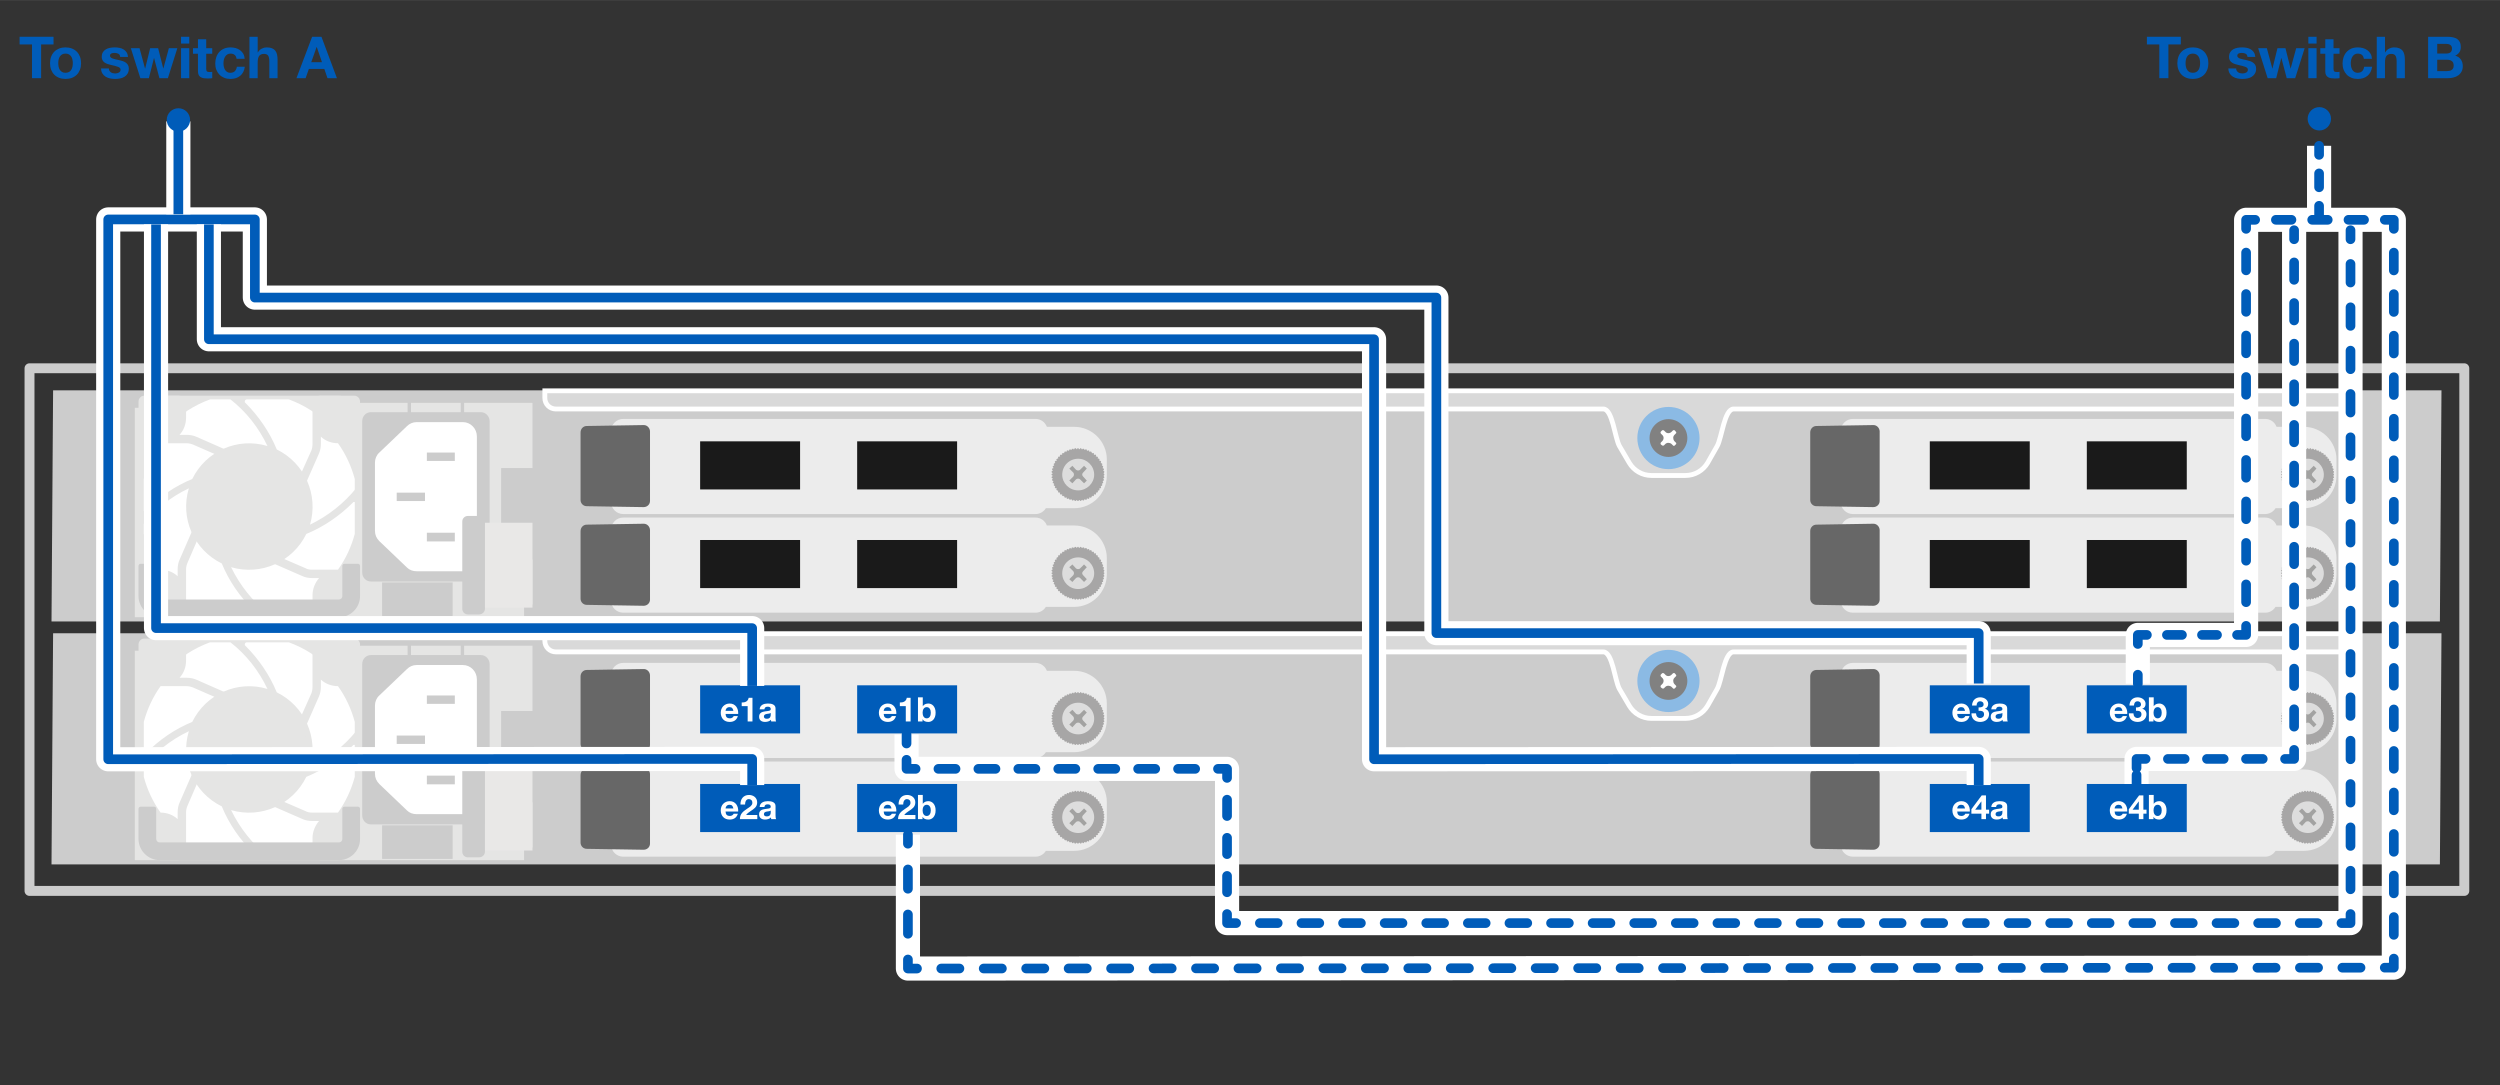 <?xml version="1.0" encoding="UTF-8"?><svg id="b" xmlns="http://www.w3.org/2000/svg" width="5.75in" height="2.496in" viewBox="0 0 414 179.695"><rect x="0" y="0" width="414" height="179.695" fill="#333333" stroke="none"/><rect x="4.888" y="60.976" width="403.2" height="86.552" fill="none" stroke="#ccc" stroke-linecap="round" stroke-linejoin="round" stroke-width="1.645"/><polygon points="8.793 64.634 404.31 64.634 404.046 102.906 8.53 102.906 8.793 64.634" fill="#ccc" fill-rule="evenodd"/><path d="M26.642,102.205h29.329c2.007,0,3.653-1.647,3.653-3.653v-29.329c0-2.058-1.647-3.705-3.653-3.705h-29.329c-2.058,0-3.705,1.647-3.705,3.705v29.329c0,2.007,1.647,3.653,3.705,3.653Z" fill="#e5e5e4"/><path d="M59.058,80.749v-3.396c-1.955-5.197-6.02-9.313-11.217-11.217h-6.998c-.154,0-.309.154-.309.36,0,.051,0,.154.103.206,2.213,2.213,4.013,4.837,5.197,7.718,4.631,2.264,6.946,7.512,5.506,12.452,2.984-1.441,5.608-3.499,7.718-6.123M44.394,101.639h3.447c5.197-1.955,9.262-6.02,11.217-11.217v-6.998c0-.154-.154-.309-.36-.309-.103,0-.206,0-.257.103-2.213,2.213-4.837,4.013-7.718,5.197-2.264,4.631-7.512,6.946-12.452,5.506,1.441,2.984,3.55,5.608,6.123,7.718ZM23.555,86.975v3.447c1.904,5.197,6.02,9.262,11.217,11.217h6.946c.206,0,.36-.154.36-.36,0-.103-.051-.206-.103-.257-2.264-2.213-4.065-4.837-5.248-7.718-4.631-2.264-6.946-7.512-5.454-12.452-3.036,1.441-5.66,3.55-7.718,6.123ZM38.168,66.136h-3.396c-5.197,1.904-9.313,6.02-11.217,11.217v6.946c0,.206.154.36.309.36.103,0,.206-.051.257-.103,2.213-2.264,4.837-4.065,7.718-5.248,2.264-4.631,7.512-6.946,12.452-5.454-1.441-3.036-3.499-5.66-6.123-7.718Z" fill="#fff" fill-rule="evenodd"/><path d="M29.421,95.413c-.772-.72-1.801-1.081-2.83-1.081-1.286-1.801-2.213-3.808-2.778-5.917v-9.107c.566-2.11,1.492-4.116,2.778-5.917h4.271c.412,0,.823.103,1.183.257l4.476,1.955c-3.962,2.264-5.711,6.998-4.271,11.32l-2.47,5.66c-.257.515-.36,1.132-.36,1.698v1.132M53.038,102.205h33.754v-1.749c0-.206.154-.36.36-.36h1.029v-7.461h-5.197v-15.127h5.197v-10.805h-11.32v2.727h-.566v-2.727h-8.233v2.727h-.566v-2.727h-7.872v-.206c0-.515-.412-.978-.926-.978h-5.66c-.72,0-1.286.617-1.286,1.286v6.638c0,.412-.051.823-.206,1.183l-2.007,4.476c-2.264-3.962-6.998-5.711-11.32-4.271l-5.608-2.47c-.566-.257-1.132-.36-1.749-.36h-1.132c.72-.772,1.081-1.801,1.081-2.83v-2.367c0-.669-.566-1.286-1.286-1.286h-5.66c-.515,0-.926.463-.926.978v1.029h-.617v34.68h7.204c.72,0,1.286-.566,1.286-1.286v-6.638c0-.412.103-.772.257-1.132l1.955-4.528c2.264,3.962,6.998,5.763,11.32,4.271l5.66,2.47c.515.257,1.132.36,1.698.36h1.132c-.669.772-1.081,1.801-1.081,2.83v2.367c0,.72.566,1.286,1.286,1.286ZM53.141,72.311c.772.72,1.801,1.081,2.83,1.081,1.286,1.801,2.213,3.808,2.778,5.917v9.107c-.566,2.11-1.492,4.116-2.778,5.917h-4.271c-.412,0-.772-.051-1.132-.257l-4.528-1.955c3.962-2.264,5.763-6.998,4.271-11.32l2.47-5.608c.257-.566.36-1.132.36-1.749v-1.132Z" fill="#e5e5e4" fill-rule="evenodd"/><path d="M59.984,69.738v25.058c0,.823.617,1.492,1.441,1.492h18.215c.772,0,1.441-.669,1.441-1.492v-25.058c0-.823-.669-1.492-1.441-1.492h-18.215c-.823,0-1.441.669-1.441,1.492" fill="#ccc" fill-rule="evenodd"/><path d="M62.094,76.581v11.32c0,.669.257,1.235.72,1.698l4.579,4.374c.412.412.978.617,1.595.617h7.667c1.286,0,2.315-1.029,2.315-2.315v-20.015c0-1.286-1.029-2.367-2.315-2.367h-7.667c-.617,0-1.183.257-1.595.669l-4.579,4.374c-.463.412-.72,1.029-.72,1.647Z" fill="#fff"/><path d="M70.687,89.651h4.631v-1.441h-4.631v1.441ZM65.696,82.962h4.682v-1.389h-4.682v1.389ZM70.687,76.324h4.631v-1.389h-4.631v1.389Z" fill="#ccc" fill-rule="evenodd"/><path d="M26.436,102.205h29.689c1.955,0,3.499-1.595,3.499-3.499v-4.991c0-.206-.154-.36-.36-.36h-2.213c-.206,0-.36.154-.36.36v4.991c0,.309-.257.566-.566.566h-29.689c-.309,0-.566-.257-.566-.566v-4.991c0-.206-.154-.36-.36-.36h-2.213c-.206,0-.36.154-.36.36v4.991c0,1.904,1.595,3.499,3.499,3.499Z" fill="#ccc"/><path d="M77.478,101.742h1.852c.515,0,.978-.412.978-.926v-14.458c0-.515-.463-.926-.978-.926h-1.852c-.515,0-.926.412-.926.926v14.458c0,.515.412.926.926.926" fill="#ccc" fill-rule="evenodd"/><rect x="80.308" y="86.563" width="7.872" height="14.047" fill="#e9e8e7"/><rect x="63.277" y="96.442" width="11.68" height="5.557" fill="#ccc"/><path d="M390.198,64.709H90.226v1.199c0,1.002.811,1.813,1.813,1.813h173.472c1.526,0,1.91,4.811,2.673,6.146l1.622,2.766c.763,1.288,2.146,2.099,3.673,2.099h5.635c1.526,0,2.91-.811,3.673-2.099l1.574-2.766c.763-1.336,1.194-6.146,2.72-6.146h101.306c1.002,0,1.813-.811,1.813-1.813v-1.199" fill="#d9d9d9" fill-rule="evenodd" stroke="#fff" stroke-miterlimit="10" stroke-width=".803"/><path d="M281.446,72.531c0-2.862-2.29-5.151-5.151-5.151s-5.151,2.289-5.151,5.151,2.29,5.151,5.151,5.151,5.151-2.289,5.151-5.151Z" fill="#8bbae4"/><path d="M279.423,72.531c0-1.717-1.412-3.129-3.129-3.129s-3.129,1.412-3.129,3.129,1.412,3.129,3.129,3.129,3.129-1.412,3.129-3.129Z" fill="#818181"/><path d="M275.049,71.801l.215.215c.3.258.3.73,0,1.03l-.215.215c-.086.086-.086.258,0,.343l.172.129c.086.086.258.086.343,0l.215-.215c.258-.258.73-.258,1.03,0l.215.215c.086.129.258.129.343,0l.129-.129c.129-.086.129-.258,0-.343l-.215-.215c-.258-.3-.258-.773,0-1.03l.215-.215c.129-.086.129-.258,0-.343l-.129-.172c-.086-.086-.258-.086-.343,0l-.215.215c-.3.3-.773.3-1.03,0l-.215-.215c-.129-.086-.258-.086-.343,0l-.172.172c-.086.086-.086.215,0,.343" fill="#fff" fill-rule="evenodd"/><polygon points="8.793 104.86 404.31 104.86 404.046 143.131 8.53 143.131 8.793 104.86" fill="#ccc" fill-rule="evenodd"/><path d="M26.642,142.431h29.329c2.007,0,3.653-1.647,3.653-3.653v-29.329c0-2.058-1.647-3.705-3.653-3.705h-29.329c-2.058,0-3.705,1.647-3.705,3.705v29.329c0,2.007,1.647,3.653,3.705,3.653Z" fill="#e5e5e4"/><path d="M59.058,120.974v-3.396c-1.955-5.197-6.02-9.313-11.217-11.217h-6.998c-.154,0-.309.154-.309.36,0,.051,0,.154.103.206,2.213,2.213,4.013,4.837,5.197,7.718,4.631,2.264,6.946,7.512,5.506,12.452,2.984-1.441,5.608-3.499,7.718-6.123M44.394,141.865h3.447c5.197-1.955,9.262-6.02,11.217-11.217v-6.998c0-.154-.154-.309-.36-.309-.103,0-.206,0-.257.103-2.213,2.213-4.837,4.013-7.718,5.197-2.264,4.631-7.512,6.946-12.452,5.506,1.441,2.984,3.55,5.608,6.123,7.718ZM23.555,127.2v3.447c1.904,5.197,6.02,9.262,11.217,11.217h6.946c.206,0,.36-.154.36-.36,0-.103-.051-.206-.103-.257-2.264-2.213-4.065-4.837-5.248-7.718-4.631-2.264-6.946-7.512-5.454-12.452-3.036,1.441-5.66,3.55-7.718,6.123ZM38.168,106.362h-3.396c-5.197,1.904-9.313,6.02-11.217,11.217v6.946c0,.206.154.36.309.36.103,0,.206-.051.257-.103,2.213-2.264,4.837-4.065,7.718-5.248,2.264-4.631,7.512-6.946,12.452-5.454-1.441-3.036-3.499-5.66-6.123-7.718Z" fill="#fff" fill-rule="evenodd"/><path d="M29.421,135.639c-.772-.72-1.801-1.081-2.83-1.081-1.286-1.801-2.213-3.808-2.778-5.917v-9.107c.566-2.11,1.492-4.116,2.778-5.917h4.271c.412,0,.823.103,1.183.257l4.476,1.955c-3.962,2.264-5.711,6.998-4.271,11.32l-2.47,5.66c-.257.515-.36,1.132-.36,1.698v1.132M53.038,142.431h33.754v-1.749c0-.206.154-.36.36-.36h1.029v-7.461h-5.197v-15.127h5.197v-10.805h-11.32v2.727h-.566v-2.727h-8.233v2.727h-.566v-2.727h-7.872v-.206c0-.515-.412-.978-.926-.978h-5.66c-.72,0-1.286.617-1.286,1.286v6.638c0,.412-.051.823-.206,1.183l-2.007,4.476c-2.264-3.962-6.998-5.711-11.32-4.271l-5.608-2.47c-.566-.257-1.132-.36-1.749-.36h-1.132c.72-.772,1.081-1.801,1.081-2.83v-2.367c0-.669-.566-1.286-1.286-1.286h-5.66c-.515,0-.926.463-.926.978v1.029h-.617v34.68h7.204c.72,0,1.286-.566,1.286-1.286v-6.638c0-.412.103-.772.257-1.132l1.955-4.528c2.264,3.962,6.998,5.763,11.32,4.271l5.66,2.47c.515.257,1.132.36,1.698.36h1.132c-.669.772-1.081,1.801-1.081,2.83v2.367c0,.72.566,1.286,1.286,1.286ZM53.141,112.536c.772.72,1.801,1.081,2.83,1.081,1.286,1.801,2.213,3.808,2.778,5.917v9.107c-.566,2.11-1.492,4.116-2.778,5.917h-4.271c-.412,0-.772-.051-1.132-.257l-4.528-1.955c3.962-2.264,5.763-6.998,4.271-11.32l2.47-5.608c.257-.566.36-1.132.36-1.749v-1.132Z" fill="#e5e5e4" fill-rule="evenodd"/><path d="M59.984,109.963v25.058c0,.823.617,1.492,1.441,1.492h18.215c.772,0,1.441-.669,1.441-1.492v-25.058c0-.823-.669-1.492-1.441-1.492h-18.215c-.823,0-1.441.669-1.441,1.492" fill="#ccc" fill-rule="evenodd"/><path d="M62.094,116.807v11.32c0,.669.257,1.235.72,1.698l4.579,4.374c.412.412.978.617,1.595.617h7.667c1.286,0,2.315-1.029,2.315-2.315v-20.015c0-1.286-1.029-2.367-2.315-2.367h-7.667c-.617,0-1.183.257-1.595.669l-4.579,4.374c-.463.412-.72,1.029-.72,1.647Z" fill="#fff"/><path d="M70.687,129.876h4.631v-1.441h-4.631v1.441ZM65.696,123.187h4.682v-1.389h-4.682v1.389ZM70.687,116.549h4.631v-1.389h-4.631v1.389Z" fill="#ccc" fill-rule="evenodd"/><path d="M26.436,142.431h29.689c1.955,0,3.499-1.595,3.499-3.499v-4.991c0-.206-.154-.36-.36-.36h-2.213c-.206,0-.36.154-.36.36v4.991c0,.309-.257.566-.566.566h-29.689c-.309,0-.566-.257-.566-.566v-4.991c0-.206-.154-.36-.36-.36h-2.213c-.206,0-.36.154-.36.36v4.991c0,1.904,1.595,3.499,3.499,3.499Z" fill="#ccc"/><path d="M77.478,141.968h1.852c.515,0,.978-.412.978-.926v-14.458c0-.515-.463-.926-.978-.926h-1.852c-.515,0-.926.412-.926.926v14.458c0,.515.412.926.926.926" fill="#ccc" fill-rule="evenodd"/><rect x="80.308" y="126.789" width="7.872" height="14.047" fill="#e9e8e7"/><rect x="63.277" y="136.668" width="11.68" height="5.557" fill="#ccc"/><path d="M390.198,104.934H90.226v1.199c0,1.002.811,1.813,1.813,1.813h173.472c1.526,0,1.91,4.811,2.673,6.146l1.622,2.766c.763,1.288,2.146,2.099,3.673,2.099h5.635c1.526,0,2.91-.811,3.673-2.099l1.574-2.766c.763-1.336,1.194-6.146,2.72-6.146h101.306c1.002,0,1.813-.811,1.813-1.813v-1.199" fill="#d9d9d9" fill-rule="evenodd" stroke="#fff" stroke-miterlimit="10" stroke-width=".803"/><path d="M281.446,112.757c0-2.862-2.29-5.151-5.151-5.151s-5.151,2.289-5.151,5.151,2.29,5.151,5.151,5.151,5.151-2.289,5.151-5.151Z" fill="#8bbae4"/><path d="M279.423,112.757c0-1.717-1.412-3.129-3.129-3.129s-3.129,1.412-3.129,3.129,1.412,3.129,3.129,3.129,3.129-1.412,3.129-3.129Z" fill="#818181"/><path d="M275.049,112.026l.215.215c.3.258.3.73,0,1.03l-.215.215c-.086.086-.086.258,0,.343l.172.129c.086.086.258.086.343,0l.215-.215c.258-.258.73-.258,1.03,0l.215.215c.086.129.258.129.343,0l.129-.129c.129-.086.129-.258,0-.343l-.215-.215c-.258-.3-.258-.773,0-1.03l.215-.215c.129-.086.129-.258,0-.343l-.129-.172c-.086-.086-.258-.086-.343,0l-.215.215c-.3.3-.773.3-1.03,0l-.215-.215c-.129-.086-.258-.086-.343,0l-.172.172c-.086.086-.086.215,0,.343" fill="#fff" fill-rule="evenodd"/><path d="M173.175,100.487c.051.001.103.002.154.002h4.559c2.97,0,5.4-2.43,5.4-5.4v-2.677c0-2.97-2.43-5.4-5.4-5.4h-4.53l-.012-.043c-.293-.741-1.019-1.269-1.861-1.269h-68.287c-1.1,0-2,.9-2,2v11.753c0,1.1.9,2,2,2h68.287c.704,0,1.326-.369,1.683-.922l.007-.043Z" fill="#ececec" fill-rule="evenodd"/><path d="M107.641,99.239v-11.449c0-.56-.458-1.069-1.018-1.069h-.051l-9.413.153c-.56,0-1.018.458-1.018,1.069v11.194c0,.56.458,1.018,1.018,1.018l9.413.153c.611,0,1.069-.458,1.069-1.018v-.051Z" fill="#676767" fill-rule="evenodd"/><path d="M182.773,94.635h.051c0-.051.051-.102.051-.153v-.051c0-.051-.051-.102-.102-.102h-.051v-.153c.051,0,.102-.051.102-.153l-.051-.051c0-.051-.051-.102-.102-.102l-.051.051v-.204c.051,0,.102-.051.051-.102v-.102c0-.051-.051-.051-.102-.051h-.051c-.051-.051-.051-.102-.051-.153h.051s.051-.102,0-.153v-.051c-.051-.051-.102-.102-.153-.051h-.051c0-.051,0-.102-.051-.153h.051c.051-.051.051-.102,0-.153v-.051c-.051-.051-.102-.051-.153-.051l-.051.051c0-.051-.051-.102-.051-.153v-.051c.051,0,.051-.051,0-.102v-.051c-.051-.051-.102-.102-.153-.051h-.051s-.051-.051-.102-.102l.051-.051c.051,0,.051-.051,0-.102l-.051-.051c-.051-.051-.102-.051-.153-.051v.051c-.051-.051-.102-.102-.153-.102l.051-.051c.051-.051,0-.102,0-.153l-.051-.051h-.153l-.051.051q-.051-.051-.102-.102v-.051c.051-.051.051-.102,0-.102l-.051-.051c-.051-.051-.153-.051-.153,0l-.051.051-.102-.102v-.051c.051-.051,0-.102-.051-.102l-.051-.051c-.051-.051-.102,0-.153,0v.051c-.051,0-.102-.051-.153-.051v-.051c.051-.051,0-.102-.051-.102l-.051-.051c-.051,0-.102,0-.153.051v.051c-.051-.051-.102-.051-.153-.102.051-.051,0-.102-.051-.153h-.051c-.102-.051-.153,0-.153.051v.051c-.051-.051-.102-.051-.153-.051v-.051c0-.051-.051-.102-.102-.102h-.051c-.051-.051-.102,0-.153.051v.051c-.051,0-.102-.051-.153-.051v-.051c0-.051-.051-.051-.102-.102h-.051c-.051,0-.102.051-.102.102v.051h-.204v-.051c0-.051,0-.102-.102-.102h-.051c-.051,0-.102.051-.102.102v.051h-.153v-.051c0-.051-.051-.102-.153-.102h-.051c-.051.051-.102.051-.102.102v.051c-.051,0-.102.051-.153.051v-.051c0-.051-.051-.102-.102-.051h-.102c-.051,0-.102.051-.102.102l.051.051c-.051,0-.102,0-.153.051l-.051-.051c0-.051-.051-.102-.102-.051h-.051c-.102.051-.102.102-.102.153-.051.051-.102.051-.153.102v-.051c0-.051-.102-.051-.153-.051l-.051.051c-.051,0-.051.051-.051.102v.051c-.051,0-.102.051-.102.051l-.051-.051s-.102-.051-.153,0l-.051.051c-.051,0-.051.051-.051.102l.051.051c-.051.051-.102.051-.153.102v-.051c-.051-.051-.102-.051-.153,0l-.051.051c-.051,0-.102.051-.051.102l.051.051c-.051.051-.102.051-.153.102v-.051h-.153l-.051.051c-.051.051-.051.102-.051.153l.051.051c-.051,0-.051.051-.102.102l-.051-.051c-.051,0-.102,0-.153.051l-.051.051v.102l.051.051c-.051.051-.051.102-.102.102h-.051c0-.051-.102,0-.102.051l-.051.051c-.051.051-.051.102,0,.102l.051.051c-.051.051-.051.102-.102.153l-.051-.051c-.051,0-.102,0-.102.051l-.051.051c-.051.051,0,.102,0,.153h.051c0,.051-.051.102-.051.153h-.051c-.051-.051-.102,0-.102.051l-.051.051c0,.051,0,.153.051.153h.051c-.051.051-.051.102-.051.153h-.051c-.051,0-.102,0-.153.051v.102c0,.051,0,.102.051.102l.051.051c0,.051-.051.102-.051.153l-.051-.051c-.051,0-.102.051-.102.102v.051c-.051.102,0,.153.051.153h.051c0,.051-.051.102-.051.153h-.051c-.051,0-.051.051-.102.102v.051c0,.051.051.102.102.153h.051v.153h-.051c-.051,0-.102.051-.102.102v.051c0,.051.051.102.102.102h.051v.153l-.051.051c-.051,0-.102.051-.102.102v.051c.051.051.051.102.102.102h.051c0,.051.051.102.051.153h-.051c-.051,0-.102.102-.051.153v.051c0,.051.051.102.102.102h.051c0,.051.051.102.051.153h-.051c-.051,0-.051.051-.051.102v.102c.051.051.102.051.153.051h.051c0,.051,0,.102.051.153h-.051c-.051.051-.051.102-.051.153l.051.051c0,.051.051.102.102.051h.051c0,.051.051.102.051.153h-.051c0,.051-.051.102,0,.153l.051.051c0,.051.051.051.102.051l.051-.051c.051.051.051.102.102.153l-.051.051c-.051,0-.051.051,0,.102l.051.051c0,.051.102.102.102.051h.051c.051,0,.051.051.102.102l-.051.051v.102l.051.051c.051.051.102.051.153.051l.051-.051c.051.051.051.102.102.102l-.051.051c0,.051,0,.102.051.153l.051.051c.051,0,.102.051.153,0v-.051c.051.051.102.051.153.102l-.051.051c-.051.051,0,.102.051.102l.051.051c.051.051.102.051.153,0v-.051c.051.051.102.102.153.102l-.051.051c0,.051,0,.102.051.102l.051.051c.051.051.153.051.153,0l.051-.051s.051.051.102.051v.051c0,.051,0,.102.051.153h.051c.051.051.153,0,.153-.051.051,0,.102,0,.153.051v.051s0,.051.102.102h.051c.051.051.102,0,.102-.051l.051-.051c.051.051.102.051.153.051l-.051.051c0,.051.051.102.102.102l.102.051c.051,0,.102-.051.102-.102v-.051c.051.051.102.051.153.051v.051c0,.051.051.102.102.102h.051c.102,0,.153-.051.153-.102v-.051c.051,0,.102.051.153.051v.051s.051.051.102.051h.051c.102,0,.102-.051.102-.051v-.051c.102,0,.153-.051.204-.051v.051c0,.051.051.102.102.102h.051c.051,0,.102-.051.102-.102v-.051c.051,0,.102,0,.153-.051v.051c.051.051.102.102.153.102l.051-.051c.051,0,.102-.051.102-.102v-.051c.051,0,.102,0,.153-.051v.051c0,.051.051.102.153.051h.051c.051-.051.102-.102.051-.102v-.051c.051-.051.102-.051.153-.051.051.051.102.102.153.051h.051c.051-.051.102-.102.051-.153v-.051c.051,0,.102-.051.153-.051v.051c.051.051.102.051.153,0l.051-.051c.051,0,.102-.051.051-.102v-.051c.051,0,.051-.051.102-.102l.051.051c0,.051.102.051.153,0l.051-.051c.051,0,.051-.051,0-.102v-.051q.051-.051.102-.102l.051.051c0,.051.102,0,.153,0l.051-.051c0-.051.051-.102,0-.153l-.051-.051c.051,0,.102-.051.153-.102v.051c.051,0,.102,0,.153-.051l.051-.051c.051,0,.051-.102,0-.102l-.051-.051c.051-.051.102-.102.102-.102h.051c.051.051.102,0,.153-.051v-.051c.051-.051.051-.102,0-.102v-.051c0-.051.051-.102.051-.153l.051.051c.051,0,.102,0,.153-.051v-.051c.051-.051.051-.102,0-.153h-.051c.051-.051.051-.102.051-.153h.051c.051.051.102,0,.153-.051v-.051c.051-.051,0-.102,0-.153h-.051c0-.051,0-.102.051-.153h.051c.051,0,.102,0,.102-.051v-.102c.051-.051,0-.102-.051-.102v-.153h.051c.051,0,.102-.051.102-.102l.051-.051c0-.051-.051-.153-.102-.153v-.153h.051c.051,0,.102-.051.102-.102v-.051c0-.051-.051-.102-.051-.102l-.051-.051v-.153h.051c.051,0,.051-.051.051-.102v-.051c0-.051,0-.102-.051-.102h-.051v-.153Z" fill="#a7a6a6"/><path d="M181.196,94.941c0-1.476-1.221-2.646-2.646-2.646-1.476,0-2.646,1.17-2.646,2.646,0,1.425,1.17,2.595,2.646,2.595,1.425,0,2.646-1.17,2.646-2.595Z" fill="#ddd" fill-rule="evenodd"/><path d="M179.975,95.907l-.611-.661c-.204-.204-.204-.458,0-.661l.611-.661-.458-.458-.661.661c-.153.153-.458.153-.661,0l-.611-.661-.509.458.661.661c.153.204.153.458,0,.661l-.661.661.509.458.611-.661c.204-.153.509-.153.661,0l.661.661.458-.458Z" fill="#a2a2a1"/><rect x="115.943" y="89.415" width="16.551" height="7.966" fill="#1a1a1a"/><rect x="141.946" y="89.415" width="16.551" height="7.966" fill="#1a1a1a"/><path d="M173.175,84.15c.051.001.103.002.154.002h4.559c2.97,0,5.4-2.43,5.4-5.4v-2.677c0-2.97-2.43-5.4-5.4-5.4h-4.53l-.012-.043c-.293-.741-1.019-1.269-1.861-1.269h-68.287c-1.1,0-2,.9-2,2v11.753c0,1.1.9,2,2,2h68.287c.704,0,1.326-.369,1.683-.922l.007-.043Z" fill="#ececec" fill-rule="evenodd"/><path d="M107.641,82.901v-11.449c0-.56-.458-1.069-1.018-1.069h-.051l-9.413.153c-.56,0-1.018.458-1.018,1.069v11.194c0,.56.458,1.018,1.018,1.018l9.413.153c.611,0,1.069-.458,1.069-1.018v-.051Z" fill="#676767" fill-rule="evenodd"/><path d="M182.773,78.298h.051c0-.051.051-.102.051-.153v-.051c0-.051-.051-.102-.102-.102h-.051v-.153c.051,0,.102-.051.102-.153l-.051-.051c0-.051-.051-.102-.102-.102l-.051.051v-.204c.051,0,.102-.051.051-.102v-.102c0-.051-.051-.051-.102-.051h-.051c-.051-.051-.051-.102-.051-.153h.051s.051-.102,0-.153v-.051c-.051-.051-.102-.102-.153-.051h-.051c0-.051,0-.102-.051-.153h.051c.051-.051.051-.102,0-.153v-.051c-.051-.051-.102-.051-.153-.051l-.051.051c0-.051-.051-.102-.051-.153v-.051c.051,0,.051-.051,0-.102v-.051c-.051-.051-.102-.102-.153-.051h-.051s-.051-.051-.102-.102l.051-.051c.051,0,.051-.051,0-.102l-.051-.051c-.051-.051-.102-.051-.153-.051v.051c-.051-.051-.102-.102-.153-.102l.051-.051c.051-.051,0-.102,0-.153l-.051-.051h-.153l-.051.051q-.051-.051-.102-.102v-.051c.051-.051.051-.102,0-.102l-.051-.051c-.051-.051-.153-.051-.153,0l-.051.051-.102-.102v-.051c.051-.051,0-.102-.051-.102l-.051-.051c-.051-.051-.102,0-.153,0v.051c-.051,0-.102-.051-.153-.051v-.051c.051-.051,0-.102-.051-.102l-.051-.051c-.051,0-.102,0-.153.051v.051c-.051-.051-.102-.051-.153-.102.051-.051,0-.102-.051-.153h-.051c-.102-.051-.153,0-.153.051v.051c-.051-.051-.102-.051-.153-.051v-.051c0-.051-.051-.102-.102-.102h-.051c-.051-.051-.102,0-.153.051v.051c-.051,0-.102-.051-.153-.051v-.051c0-.051-.051-.051-.102-.102h-.051c-.051,0-.102.051-.102.102v.051h-.204v-.051c0-.051,0-.102-.102-.102h-.051c-.051,0-.102.051-.102.102v.051h-.153v-.051c0-.051-.051-.102-.153-.102h-.051c-.051.051-.102.051-.102.102v.051c-.051,0-.102.051-.153.051v-.051c0-.051-.051-.102-.102-.051h-.102c-.051,0-.102.051-.102.102l.051.051c-.051,0-.102,0-.153.051l-.051-.051c0-.051-.051-.102-.102-.051h-.051c-.102.051-.102.102-.102.153-.051.051-.102.051-.153.102v-.051c0-.051-.102-.051-.153-.051l-.051.051c-.051,0-.051.051-.051.102v.051c-.051,0-.102.051-.102.051l-.051-.051s-.102-.051-.153,0l-.051.051c-.051,0-.051.051-.051.102l.051.051c-.051.051-.102.051-.153.102v-.051c-.051-.051-.102-.051-.153,0l-.051.051c-.051,0-.102.051-.051.102l.051.051c-.051.051-.102.051-.153.102v-.051h-.153l-.051.051c-.051.051-.051.102-.051.153l.051.051c-.051,0-.051.051-.102.102l-.051-.051c-.051,0-.102,0-.153.051l-.051.051v.102l.051.051c-.051.051-.051.102-.102.102h-.051c0-.051-.102,0-.102.051l-.051.051c-.051.051-.051.102,0,.102l.051.051c-.051.051-.051.102-.102.153l-.051-.051c-.051,0-.102,0-.102.051l-.051.051c-.051.051,0,.102,0,.153h.051c0,.051-.051.102-.051.153h-.051c-.051-.051-.102,0-.102.051l-.051.051c0,.051,0,.153.051.153h.051c-.051.051-.051.102-.051.153h-.051c-.051,0-.102,0-.153.051v.102c0,.051,0,.102.051.102l.051.051c0,.051-.051.102-.051.153l-.051-.051c-.051,0-.102.051-.102.102v.051c-.051.102,0,.153.051.153h.051c0,.051-.051.102-.051.153h-.051c-.051,0-.051.051-.102.102v.051c0,.051.051.102.102.153h.051v.153h-.051c-.051,0-.102.051-.102.102v.051c0,.051.051.102.102.102h.051v.153l-.051.051c-.051,0-.102.051-.102.102v.051c.051.051.051.102.102.102h.051c0,.051.051.102.051.153h-.051c-.051,0-.102.102-.051.153v.051c0,.051.051.102.102.102h.051c0,.051.051.102.051.153h-.051c-.051,0-.051.051-.051.102v.102c.051.051.102.051.153.051h.051c0,.051,0,.102.051.153h-.051c-.051.051-.051.102-.051.153l.051.051c0,.051.051.102.102.051h.051c0,.051.051.102.051.153h-.051c0,.051-.051.102,0,.153l.051.051c0,.051.051.051.102.051l.051-.051c.051.051.051.102.102.153l-.051.051c-.051,0-.051.051,0,.102l.051.051c0,.051.102.102.102.051h.051c.051,0,.051.051.102.102l-.051.051v.102l.051.051c.051.051.102.051.153.051l.051-.051c.051.051.051.102.102.102l-.051.051c0,.051,0,.102.051.153l.051.051c.051,0,.102.051.153,0v-.051c.051.051.102.051.153.102l-.051.051c-.051.051,0,.102.051.102l.051.051c.051.051.102.051.153,0v-.051c.051.051.102.102.153.102l-.051.051c0,.051,0,.102.051.102l.051.051c.051.051.153.051.153,0l.051-.051s.051.051.102.051v.051c0,.051,0,.102.051.153h.051c.051.051.153,0,.153-.051.051,0,.102,0,.153.051v.051s0,.051.102.102h.051c.051.051.102,0,.102-.051l.051-.051c.051.051.102.051.153.051l-.051.051c0,.051.051.102.102.102l.102.051c.051,0,.102-.051.102-.102v-.051c.051.051.102.051.153.051v.051c0,.051.051.102.102.102h.051c.102,0,.153-.051.153-.102v-.051c.051,0,.102.051.153.051v.051s.051.051.102.051h.051c.102,0,.102-.051.102-.051v-.051c.102,0,.153-.051.204-.051v.051c0,.051.051.102.102.102h.051c.051,0,.102-.051.102-.102v-.051c.051,0,.102,0,.153-.051v.051c.051.051.102.102.153.102l.051-.051c.051,0,.102-.051.102-.102v-.051c.051,0,.102,0,.153-.051v.051c0,.051.051.102.153.051h.051c.051-.051.102-.102.051-.102v-.051c.051-.051.102-.051.153-.051.051.051.102.102.153.051h.051c.051-.051.102-.102.051-.153v-.051c.051,0,.102-.051.153-.051v.051c.051.051.102.051.153,0l.051-.051c.051,0,.102-.051.051-.102v-.051c.051,0,.051-.051.102-.102l.051.051c0,.051.102.051.153,0l.051-.051c.051,0,.051-.051,0-.102v-.051q.051-.051.102-.102l.051.051c0,.051.102,0,.153,0l.051-.051c0-.051.051-.102,0-.153l-.051-.051c.051,0,.102-.051.153-.102v.051c.051,0,.102,0,.153-.051l.051-.051c.051,0,.051-.102,0-.102l-.051-.051c.051-.051.102-.102.102-.102h.051c.051.051.102,0,.153-.051v-.051c.051-.051.051-.102,0-.102v-.051c0-.051.051-.102.051-.153l.051.051c.051,0,.102,0,.153-.051v-.051c.051-.051.051-.102,0-.153h-.051c.051-.051.051-.102.051-.153h.051c.051.051.102,0,.153-.051v-.051c.051-.051,0-.102,0-.153h-.051c0-.051,0-.102.051-.153h.051c.051,0,.102,0,.102-.051v-.102c.051-.051,0-.102-.051-.102v-.153h.051c.051,0,.102-.051.102-.102l.051-.051c0-.051-.051-.153-.102-.153v-.153h.051c.051,0,.102-.051.102-.102v-.051c0-.051-.051-.102-.051-.102l-.051-.051v-.153h.051c.051,0,.051-.051.051-.102v-.051c0-.051,0-.102-.051-.102h-.051v-.153Z" fill="#a7a6a6"/><path d="M181.196,78.603c0-1.476-1.221-2.646-2.646-2.646-1.476,0-2.646,1.17-2.646,2.646,0,1.425,1.17,2.595,2.646,2.595,1.425,0,2.646-1.17,2.646-2.595Z" fill="#ddd" fill-rule="evenodd"/><path d="M179.975,79.57l-.611-.661c-.204-.204-.204-.458,0-.661l.611-.661-.458-.458-.661.661c-.153.153-.458.153-.661,0l-.611-.661-.509.458.661.661c.153.204.153.458,0,.661l-.661.661.509.458.611-.661c.204-.153.509-.153.661,0l.661.661.458-.458Z" fill="#a2a2a1"/><rect x="115.943" y="73.077" width="16.551" height="7.966" fill="#1a1a1a"/><rect x="141.946" y="73.077" width="16.551" height="7.966" fill="#1a1a1a"/><path d="M376.807,100.487c.051.001.103.002.154.002h4.559c2.97,0,5.4-2.43,5.4-5.4v-2.677c0-2.97-2.43-5.4-5.4-5.4h-4.53l-.012-.043c-.293-.741-1.019-1.269-1.861-1.269h-68.287c-1.1,0-2,.9-2,2v11.753c0,1.1.9,2,2,2h68.287c.704,0,1.326-.369,1.683-.922l.007-.043Z" fill="#ececec" fill-rule="evenodd"/><path d="M311.273,99.239v-11.449c0-.56-.458-1.069-1.018-1.069h-.051l-9.413.153c-.56,0-1.018.458-1.018,1.069v11.194c0,.56.458,1.018,1.018,1.018l9.413.153c.611,0,1.069-.458,1.069-1.018v-.051Z" fill="#676767" fill-rule="evenodd"/><path d="M386.405,94.635h.051c0-.051.051-.102.051-.153v-.051c0-.051-.051-.102-.102-.102h-.051v-.153c.051,0,.102-.051.102-.153l-.051-.051c0-.051-.051-.102-.102-.102l-.051.051v-.204c.051,0,.102-.051.051-.102v-.102c0-.051-.051-.051-.102-.051h-.051c-.051-.051-.051-.102-.051-.153h.051s.051-.102,0-.153v-.051c-.051-.051-.102-.102-.153-.051h-.051c0-.051,0-.102-.051-.153h.051c.051-.051.051-.102,0-.153v-.051c-.051-.051-.102-.051-.153-.051l-.051.051c0-.051-.051-.102-.051-.153v-.051c.051,0,.051-.051,0-.102v-.051c-.051-.051-.102-.102-.153-.051h-.051s-.051-.051-.102-.102l.051-.051c.051,0,.051-.051,0-.102l-.051-.051c-.051-.051-.102-.051-.153-.051v.051c-.051-.051-.102-.102-.153-.102l.051-.051c.051-.051,0-.102,0-.153l-.051-.051h-.153l-.051.051q-.051-.051-.102-.102v-.051c.051-.051.051-.102,0-.102l-.051-.051c-.051-.051-.153-.051-.153,0l-.051.051-.102-.102v-.051c.051-.051,0-.102-.051-.102l-.051-.051c-.051-.051-.102,0-.153,0v.051c-.051,0-.102-.051-.153-.051v-.051c.051-.051,0-.102-.051-.102l-.051-.051c-.051,0-.102,0-.153.051v.051c-.051-.051-.102-.051-.153-.102.051-.051,0-.102-.051-.153h-.051c-.102-.051-.153,0-.153.051v.051c-.051-.051-.102-.051-.153-.051v-.051c0-.051-.051-.102-.102-.102h-.051c-.051-.051-.102,0-.153.051v.051c-.051,0-.102-.051-.153-.051v-.051c0-.051-.051-.051-.102-.102h-.051c-.051,0-.102.051-.102.102v.051h-.204v-.051c0-.051,0-.102-.102-.102h-.051c-.051,0-.102.051-.102.102v.051h-.153v-.051c0-.051-.051-.102-.153-.102h-.051c-.051.051-.102.051-.102.102v.051c-.051,0-.102.051-.153.051v-.051c0-.051-.051-.102-.102-.051h-.102c-.051,0-.102.051-.102.102l.051.051c-.051,0-.102,0-.153.051l-.051-.051c0-.051-.051-.102-.102-.051h-.051c-.102.051-.102.102-.102.153-.051.051-.102.051-.153.102v-.051c0-.051-.102-.051-.153-.051l-.051.051c-.051,0-.051.051-.051.102v.051c-.051,0-.102.051-.102.051l-.051-.051s-.102-.051-.153,0l-.051.051c-.051,0-.051.051-.051.102l.051.051c-.051.051-.102.051-.153.102v-.051c-.051-.051-.102-.051-.153,0l-.051.051c-.051,0-.102.051-.051.102l.051.051c-.051.051-.102.051-.153.102v-.051h-.153l-.051.051c-.051.051-.051.102-.051.153l.051.051c-.051,0-.051.051-.102.102l-.051-.051c-.051,0-.102,0-.153.051l-.051.051v.102l.051.051c-.051.051-.051.102-.102.102h-.051c0-.051-.102,0-.102.051l-.051.051c-.051.051-.051.102,0,.102l.051.051c-.051.051-.051.102-.102.153l-.051-.051c-.051,0-.102,0-.102.051l-.051.051c-.051.051,0,.102,0,.153h.051c0,.051-.051.102-.051.153h-.051c-.051-.051-.102,0-.102.051l-.051.051c0,.051,0,.153.051.153h.051c-.051.051-.051.102-.051.153h-.051c-.051,0-.102,0-.153.051v.102c0,.051,0,.102.051.102l.051.051c0,.051-.051.102-.051.153l-.051-.051c-.051,0-.102.051-.102.102v.051c-.051.102,0,.153.051.153h.051c0,.051-.051.102-.051.153h-.051c-.051,0-.051.051-.102.102v.051c0,.051.051.102.102.153h.051v.153h-.051c-.051,0-.102.051-.102.102v.051c0,.051.051.102.102.102h.051v.153l-.051.051c-.051,0-.102.051-.102.102v.051c.051.051.051.102.102.102h.051c0,.051.051.102.051.153h-.051c-.051,0-.102.102-.051.153v.051c0,.051.051.102.102.102h.051c0,.051.051.102.051.153h-.051c-.051,0-.051.051-.051.102v.102c.051.051.102.051.153.051h.051c0,.051,0,.102.051.153h-.051c-.051.051-.051.102-.051.153l.051.051c0,.051.051.102.102.051h.051c0,.051.051.102.051.153h-.051c0,.051-.051.102,0,.153l.051.051c0,.051.051.051.102.051l.051-.051c.051.051.051.102.102.153l-.051.051c-.051,0-.051.051,0,.102l.051.051c0,.051.102.102.102.051h.051c.051,0,.051.051.102.102l-.051.051v.102l.051.051c.051.051.102.051.153.051l.051-.051c.051.051.051.102.102.102l-.051.051c0,.051,0,.102.051.153l.051.051c.051,0,.102.051.153,0v-.051c.051.051.102.051.153.102l-.051.051c-.051.051,0,.102.051.102l.051.051c.051.051.102.051.153,0v-.051c.051.051.102.102.153.102l-.051.051c0,.051,0,.102.051.102l.051.051c.051.051.153.051.153,0l.051-.051s.051.051.102.051v.051c0,.051,0,.102.051.153h.051c.051.051.153,0,.153-.051.051,0,.102,0,.153.051v.051s0,.051.102.102h.051c.051.051.102,0,.102-.051l.051-.051c.051.051.102.051.153.051l-.051.051c0,.051.051.102.102.102l.102.051c.051,0,.102-.051.102-.102v-.051c.051.051.102.051.153.051v.051c0,.051.051.102.102.102h.051c.102,0,.153-.051.153-.102v-.051c.051,0,.102.051.153.051v.051s.051.051.102.051h.051c.102,0,.102-.051.102-.051v-.051c.102,0,.153-.051.204-.051v.051c0,.051.051.102.102.102h.051c.051,0,.102-.051.102-.102v-.051c.051,0,.102,0,.153-.051v.051c.051.051.102.102.153.102l.051-.051c.051,0,.102-.051.102-.102v-.051c.051,0,.102,0,.153-.051v.051c0,.051.051.102.153.051h.051c.051-.051.102-.102.051-.102v-.051c.051-.051.102-.051.153-.051.051.051.102.102.153.051h.051c.051-.051.102-.102.051-.153v-.051c.051,0,.102-.051.153-.051v.051c.051.051.102.051.153,0l.051-.051c.051,0,.102-.051.051-.102v-.051c.051,0,.051-.051.102-.102l.051.051c0,.051.102.051.153,0l.051-.051c.051,0,.051-.051,0-.102v-.051q.051-.051.102-.102l.051.051c0,.051.102,0,.153,0l.051-.051c0-.051.051-.102,0-.153l-.051-.051c.051,0,.102-.051.153-.102v.051c.051,0,.102,0,.153-.051l.051-.051c.051,0,.051-.102,0-.102l-.051-.051c.051-.051.102-.102.102-.102h.051c.051.051.102,0,.153-.051v-.051c.051-.051.051-.102,0-.102v-.051c0-.051.051-.102.051-.153l.051.051c.051,0,.102,0,.153-.051v-.051c.051-.051.051-.102,0-.153h-.051c.051-.051.051-.102.051-.153h.051c.051.051.102,0,.153-.051v-.051c.051-.051,0-.102,0-.153h-.051c0-.051,0-.102.051-.153h.051c.051,0,.102,0,.102-.051v-.102c.051-.051,0-.102-.051-.102v-.153h.051c.051,0,.102-.051.102-.102l.051-.051c0-.051-.051-.153-.102-.153v-.153h.051c.051,0,.102-.051.102-.102v-.051c0-.051-.051-.102-.051-.102l-.051-.051v-.153h.051c.051,0,.051-.051.051-.102v-.051c0-.051,0-.102-.051-.102h-.051v-.153Z" fill="#a7a6a6"/><path d="M384.828,94.941c0-1.476-1.221-2.646-2.646-2.646-1.476,0-2.646,1.17-2.646,2.646,0,1.425,1.17,2.595,2.646,2.595,1.425,0,2.646-1.17,2.646-2.595Z" fill="#ddd" fill-rule="evenodd"/><path d="M383.607,95.907l-.611-.661c-.204-.204-.204-.458,0-.661l.611-.661-.458-.458-.661.661c-.153.153-.458.153-.661,0l-.611-.661-.509.458.661.661c.153.204.153.458,0,.661l-.661.661.509.458.611-.661c.204-.153.509-.153.661,0l.661.661.458-.458Z" fill="#a2a2a1"/><rect x="319.575" y="89.415" width="16.551" height="7.966" fill="#1a1a1a"/><rect x="345.579" y="89.415" width="16.551" height="7.966" fill="#1a1a1a"/><path d="M376.807,84.15c.051.001.103.002.154.002h4.559c2.97,0,5.4-2.43,5.4-5.4v-2.677c0-2.97-2.43-5.4-5.4-5.4h-4.53l-.012-.043c-.293-.741-1.019-1.269-1.861-1.269h-68.287c-1.1,0-2,.9-2,2v11.753c0,1.1.9,2,2,2h68.287c.704,0,1.326-.369,1.683-.922l.007-.043Z" fill="#ececec" fill-rule="evenodd"/><path d="M311.273,82.901v-11.449c0-.56-.458-1.069-1.018-1.069h-.051l-9.413.153c-.56,0-1.018.458-1.018,1.069v11.194c0,.56.458,1.018,1.018,1.018l9.413.153c.611,0,1.069-.458,1.069-1.018v-.051Z" fill="#676767" fill-rule="evenodd"/><path d="M386.405,78.298h.051c0-.051.051-.102.051-.153v-.051c0-.051-.051-.102-.102-.102h-.051v-.153c.051,0,.102-.051.102-.153l-.051-.051c0-.051-.051-.102-.102-.102l-.051.051v-.204c.051,0,.102-.051.051-.102v-.102c0-.051-.051-.051-.102-.051h-.051c-.051-.051-.051-.102-.051-.153h.051s.051-.102,0-.153v-.051c-.051-.051-.102-.102-.153-.051h-.051c0-.051,0-.102-.051-.153h.051c.051-.051.051-.102,0-.153v-.051c-.051-.051-.102-.051-.153-.051l-.051.051c0-.051-.051-.102-.051-.153v-.051c.051,0,.051-.051,0-.102v-.051c-.051-.051-.102-.102-.153-.051h-.051s-.051-.051-.102-.102l.051-.051c.051,0,.051-.051,0-.102l-.051-.051c-.051-.051-.102-.051-.153-.051v.051c-.051-.051-.102-.102-.153-.102l.051-.051c.051-.051,0-.102,0-.153l-.051-.051h-.153l-.051.051q-.051-.051-.102-.102v-.051c.051-.051.051-.102,0-.102l-.051-.051c-.051-.051-.153-.051-.153,0l-.051.051-.102-.102v-.051c.051-.051,0-.102-.051-.102l-.051-.051c-.051-.051-.102,0-.153,0v.051c-.051,0-.102-.051-.153-.051v-.051c.051-.051,0-.102-.051-.102l-.051-.051c-.051,0-.102,0-.153.051v.051c-.051-.051-.102-.051-.153-.102.051-.051,0-.102-.051-.153h-.051c-.102-.051-.153,0-.153.051v.051c-.051-.051-.102-.051-.153-.051v-.051c0-.051-.051-.102-.102-.102h-.051c-.051-.051-.102,0-.153.051v.051c-.051,0-.102-.051-.153-.051v-.051c0-.051-.051-.051-.102-.102h-.051c-.051,0-.102.051-.102.102v.051h-.204v-.051c0-.051,0-.102-.102-.102h-.051c-.051,0-.102.051-.102.102v.051h-.153v-.051c0-.051-.051-.102-.153-.102h-.051c-.051.051-.102.051-.102.102v.051c-.051,0-.102.051-.153.051v-.051c0-.051-.051-.102-.102-.051h-.102c-.051,0-.102.051-.102.102l.051.051c-.051,0-.102,0-.153.051l-.051-.051c0-.051-.051-.102-.102-.051h-.051c-.102.051-.102.102-.102.153-.051.051-.102.051-.153.102v-.051c0-.051-.102-.051-.153-.051l-.051.051c-.051,0-.051.051-.051.102v.051c-.051,0-.102.051-.102.051l-.051-.051s-.102-.051-.153,0l-.051.051c-.051,0-.051.051-.051.102l.051.051c-.051.051-.102.051-.153.102v-.051c-.051-.051-.102-.051-.153,0l-.051.051c-.051,0-.102.051-.051.102l.051.051c-.051.051-.102.051-.153.102v-.051h-.153l-.051.051c-.051.051-.051.102-.051.153l.051.051c-.051,0-.051.051-.102.102l-.051-.051c-.051,0-.102,0-.153.051l-.051.051v.102l.051.051c-.051.051-.051.102-.102.102h-.051c0-.051-.102,0-.102.051l-.051.051c-.051.051-.051.102,0,.102l.051.051c-.051.051-.051.102-.102.153l-.051-.051c-.051,0-.102,0-.102.051l-.051.051c-.051.051,0,.102,0,.153h.051c0,.051-.051.102-.051.153h-.051c-.051-.051-.102,0-.102.051l-.051.051c0,.051,0,.153.051.153h.051c-.051.051-.051.102-.051.153h-.051c-.051,0-.102,0-.153.051v.102c0,.051,0,.102.051.102l.051.051c0,.051-.051.102-.051.153l-.051-.051c-.051,0-.102.051-.102.102v.051c-.051.102,0,.153.051.153h.051c0,.051-.051.102-.051.153h-.051c-.051,0-.051.051-.102.102v.051c0,.051.051.102.102.153h.051v.153h-.051c-.051,0-.102.051-.102.102v.051c0,.051.051.102.102.102h.051v.153l-.051.051c-.051,0-.102.051-.102.102v.051c.051.051.051.102.102.102h.051c0,.051.051.102.051.153h-.051c-.051,0-.102.102-.051.153v.051c0,.051.051.102.102.102h.051c0,.051.051.102.051.153h-.051c-.051,0-.051.051-.051.102v.102c.051.051.102.051.153.051h.051c0,.051,0,.102.051.153h-.051c-.051.051-.051.102-.051.153l.051.051c0,.051.051.102.102.051h.051c0,.051.051.102.051.153h-.051c0,.051-.051.102,0,.153l.051.051c0,.051.051.051.102.051l.051-.051c.051.051.051.102.102.153l-.051.051c-.051,0-.051.051,0,.102l.051.051c0,.051.102.102.102.051h.051c.051,0,.051.051.102.102l-.051.051v.102l.051.051c.051.051.102.051.153.051l.051-.051c.051.051.051.102.102.102l-.051.051c0,.051,0,.102.051.153l.051.051c.051,0,.102.051.153,0v-.051c.051.051.102.051.153.102l-.051.051c-.051.051,0,.102.051.102l.051.051c.051.051.102.051.153,0v-.051c.051.051.102.102.153.102l-.051.051c0,.051,0,.102.051.102l.051.051c.051.051.153.051.153,0l.051-.051s.051.051.102.051v.051c0,.051,0,.102.051.153h.051c.051.051.153,0,.153-.051.051,0,.102,0,.153.051v.051s0,.051.102.102h.051c.051.051.102,0,.102-.051l.051-.051c.051.051.102.051.153.051l-.051.051c0,.051.051.102.102.102l.102.051c.051,0,.102-.051.102-.102v-.051c.051.051.102.051.153.051v.051c0,.051.051.102.102.102h.051c.102,0,.153-.051.153-.102v-.051c.051,0,.102.051.153.051v.051s.051.051.102.051h.051c.102,0,.102-.051.102-.051v-.051c.102,0,.153-.051.204-.051v.051c0,.051.051.102.102.102h.051c.051,0,.102-.051.102-.102v-.051c.051,0,.102,0,.153-.051v.051c.051.051.102.102.153.102l.051-.051c.051,0,.102-.051.102-.102v-.051c.051,0,.102,0,.153-.051v.051c0,.051.051.102.153.051h.051c.051-.051.102-.102.051-.102v-.051c.051-.051.102-.051.153-.051.051.051.102.102.153.051h.051c.051-.051.102-.102.051-.153v-.051c.051,0,.102-.051.153-.051v.051c.051.051.102.051.153,0l.051-.051c.051,0,.102-.051.051-.102v-.051c.051,0,.051-.051.102-.102l.051.051c0,.051.102.051.153,0l.051-.051c.051,0,.051-.051,0-.102v-.051q.051-.051.102-.102l.051.051c0,.051.102,0,.153,0l.051-.051c0-.051.051-.102,0-.153l-.051-.051c.051,0,.102-.051.153-.102v.051c.051,0,.102,0,.153-.051l.051-.051c.051,0,.051-.102,0-.102l-.051-.051c.051-.051.102-.102.102-.102h.051c.051.051.102,0,.153-.051v-.051c.051-.051.051-.102,0-.102v-.051c0-.051.051-.102.051-.153l.051.051c.051,0,.102,0,.153-.051v-.051c.051-.051.051-.102,0-.153h-.051c.051-.051.051-.102.051-.153h.051c.051.051.102,0,.153-.051v-.051c.051-.051,0-.102,0-.153h-.051c0-.051,0-.102.051-.153h.051c.051,0,.102,0,.102-.051v-.102c.051-.051,0-.102-.051-.102v-.153h.051c.051,0,.102-.051.102-.102l.051-.051c0-.051-.051-.153-.102-.153v-.153h.051c.051,0,.102-.051.102-.102v-.051c0-.051-.051-.102-.051-.102l-.051-.051v-.153h.051c.051,0,.051-.051.051-.102v-.051c0-.051,0-.102-.051-.102h-.051v-.153Z" fill="#a7a6a6"/><path d="M384.828,78.603c0-1.476-1.221-2.646-2.646-2.646-1.476,0-2.646,1.17-2.646,2.646,0,1.425,1.17,2.595,2.646,2.595,1.425,0,2.646-1.17,2.646-2.595Z" fill="#ddd" fill-rule="evenodd"/><path d="M383.607,79.57l-.611-.661c-.204-.204-.204-.458,0-.661l.611-.661-.458-.458-.661.661c-.153.153-.458.153-.661,0l-.611-.661-.509.458.661.661c.153.204.153.458,0,.661l-.661.661.509.458.611-.661c.204-.153.509-.153.661,0l.661.661.458-.458Z" fill="#a2a2a1"/><rect x="319.575" y="73.077" width="16.551" height="7.966" fill="#1a1a1a"/><rect x="345.579" y="73.077" width="16.551" height="7.966" fill="#1a1a1a"/><path d="M173.175,140.89c.051.001.103.002.154.002h4.559c2.97,0,5.4-2.43,5.4-5.4v-2.677c0-2.97-2.43-5.4-5.4-5.4h-4.53l-.012-.043c-.293-.741-1.019-1.269-1.861-1.269h-68.287c-1.1,0-2,.9-2,2v11.753c0,1.1.9,2,2,2h68.287c.704,0,1.326-.369,1.683-.922l.007-.043Z" fill="#ececec" fill-rule="evenodd"/><path d="M107.641,139.641v-11.449c0-.56-.458-1.069-1.018-1.069h-.051l-9.413.153c-.56,0-1.018.458-1.018,1.069v11.194c0,.56.458,1.018,1.018,1.018l9.413.153c.611,0,1.069-.458,1.069-1.018v-.051Z" fill="#676767" fill-rule="evenodd"/><path d="M182.773,135.037h.051c0-.051.051-.102.051-.153v-.051c0-.051-.051-.102-.102-.102h-.051v-.153c.051,0,.102-.051.102-.153l-.051-.051c0-.051-.051-.102-.102-.102l-.051.051v-.204c.051,0,.102-.051.051-.102v-.102c0-.051-.051-.051-.102-.051h-.051c-.051-.051-.051-.102-.051-.153h.051s.051-.102,0-.153v-.051c-.051-.051-.102-.102-.153-.051h-.051c0-.051,0-.102-.051-.153h.051c.051-.051.051-.102,0-.153v-.051c-.051-.051-.102-.051-.153-.051l-.051.051c0-.051-.051-.102-.051-.153v-.051c.051,0,.051-.051,0-.102v-.051c-.051-.051-.102-.102-.153-.051h-.051s-.051-.051-.102-.102l.051-.051c.051,0,.051-.051,0-.102l-.051-.051c-.051-.051-.102-.051-.153-.051v.051c-.051-.051-.102-.102-.153-.102l.051-.051c.051-.051,0-.102,0-.153l-.051-.051h-.153l-.051.051q-.051-.051-.102-.102v-.051c.051-.051.051-.102,0-.102l-.051-.051c-.051-.051-.153-.051-.153,0l-.051.051-.102-.102v-.051c.051-.051,0-.102-.051-.102l-.051-.051c-.051-.051-.102,0-.153,0v.051c-.051,0-.102-.051-.153-.051v-.051c.051-.051,0-.102-.051-.102l-.051-.051c-.051,0-.102,0-.153.051v.051c-.051-.051-.102-.051-.153-.102.051-.051,0-.102-.051-.153h-.051c-.102-.051-.153,0-.153.051v.051c-.051-.051-.102-.051-.153-.051v-.051c0-.051-.051-.102-.102-.102h-.051c-.051-.051-.102,0-.153.051v.051c-.051,0-.102-.051-.153-.051v-.051c0-.051-.051-.051-.102-.102h-.051c-.051,0-.102.051-.102.102v.051h-.204v-.051c0-.051,0-.102-.102-.102h-.051c-.051,0-.102.051-.102.102v.051h-.153v-.051c0-.051-.051-.102-.153-.102h-.051c-.051.051-.102.051-.102.102v.051c-.051,0-.102.051-.153.051v-.051c0-.051-.051-.102-.102-.051h-.102c-.051,0-.102.051-.102.102l.051.051c-.051,0-.102,0-.153.051l-.051-.051c0-.051-.051-.102-.102-.051h-.051c-.102.051-.102.102-.102.153-.051.051-.102.051-.153.102v-.051c0-.051-.102-.051-.153-.051l-.051.051c-.051,0-.051.051-.051.102v.051c-.051,0-.102.051-.102.051l-.051-.051s-.102-.051-.153,0l-.051.051c-.051,0-.051.051-.051.102l.051.051c-.051.051-.102.051-.153.102v-.051c-.051-.051-.102-.051-.153,0l-.051.051c-.051,0-.102.051-.051.102l.051.051c-.051.051-.102.051-.153.102v-.051h-.153l-.051.051c-.051.051-.051.102-.051.153l.051.051c-.051,0-.051.051-.102.102l-.051-.051c-.051,0-.102,0-.153.051l-.051.051v.102l.051.051c-.051.051-.051.102-.102.102h-.051c0-.051-.102,0-.102.051l-.051.051c-.051.051-.051.102,0,.102l.051.051c-.051.051-.051.102-.102.153l-.051-.051c-.051,0-.102,0-.102.051l-.051.051c-.051.051,0,.102,0,.153h.051c0,.051-.051.102-.051.153h-.051c-.051-.051-.102,0-.102.051l-.051.051c0,.051,0,.153.051.153h.051c-.051.051-.051.102-.051.153h-.051c-.051,0-.102,0-.153.051v.102c0,.051,0,.102.051.102l.051.051c0,.051-.051.102-.051.153l-.051-.051c-.051,0-.102.051-.102.102v.051c-.051.102,0,.153.051.153h.051c0,.051-.051.102-.051.153h-.051c-.051,0-.051.051-.102.102v.051c0,.051.051.102.102.153h.051v.153h-.051c-.051,0-.102.051-.102.102v.051c0,.051.051.102.102.102h.051v.153l-.051.051c-.051,0-.102.051-.102.102v.051c.051.051.051.102.102.102h.051c0,.051.051.102.051.153h-.051c-.051,0-.102.102-.051.153v.051c0,.051.051.102.102.102h.051c0,.051.051.102.051.153h-.051c-.051,0-.051.051-.051.102v.102c.051.051.102.051.153.051h.051c0,.051,0,.102.051.153h-.051c-.051.051-.051.102-.051.153l.051.051c0,.051.051.102.102.051h.051c0,.051.051.102.051.153h-.051c0,.051-.051.102,0,.153l.051.051c0,.051.051.051.102.051l.051-.051c.051.051.051.102.102.153l-.051.051c-.051,0-.051.051,0,.102l.051.051c0,.051.102.102.102.051h.051c.051,0,.051.051.102.102l-.051.051v.102l.051.051c.051.051.102.051.153.051l.051-.051c.051.051.051.102.102.102l-.051.051c0,.051,0,.102.051.153l.051.051c.051,0,.102.051.153,0v-.051c.051.051.102.051.153.102l-.051.051c-.051.051,0,.102.051.102l.051.051c.051.051.102.051.153,0v-.051c.051.051.102.102.153.102l-.051.051c0,.051,0,.102.051.102l.051.051c.051.051.153.051.153,0l.051-.051s.051.051.102.051v.051c0,.051,0,.102.051.153h.051c.051.051.153,0,.153-.051.051,0,.102,0,.153.051v.051s0,.051.102.102h.051c.051.051.102,0,.102-.051l.051-.051c.051.051.102.051.153.051l-.051.051c0,.051.051.102.102.102l.102.051c.051,0,.102-.051.102-.102v-.051c.051.051.102.051.153.051v.051c0,.051.051.102.102.102h.051c.102,0,.153-.051.153-.102v-.051c.051,0,.102.051.153.051v.051s.051.051.102.051h.051c.102,0,.102-.051.102-.051v-.051c.102,0,.153-.051.204-.051v.051c0,.051.051.102.102.102h.051c.051,0,.102-.051.102-.102v-.051c.051,0,.102,0,.153-.051v.051c.051.051.102.102.153.102l.051-.051c.051,0,.102-.051.102-.102v-.051c.051,0,.102,0,.153-.051v.051c0,.051.051.102.153.051h.051c.051-.051.102-.102.051-.102v-.051c.051-.051.102-.051.153-.051.051.051.102.102.153.051h.051c.051-.051.102-.102.051-.153v-.051c.051,0,.102-.051.153-.051v.051c.051.051.102.051.153,0l.051-.051c.051,0,.102-.051.051-.102v-.051c.051,0,.051-.051.102-.102l.051.051c0,.051.102.051.153,0l.051-.051c.051,0,.051-.051,0-.102v-.051q.051-.051.102-.102l.051.051c0,.051.102,0,.153,0l.051-.051c0-.051.051-.102,0-.153l-.051-.051c.051,0,.102-.051.153-.102v.051c.051,0,.102,0,.153-.051l.051-.051c.051,0,.051-.102,0-.102l-.051-.051c.051-.051.102-.102.102-.102h.051c.051.051.102,0,.153-.051v-.051c.051-.051.051-.102,0-.102v-.051c0-.051.051-.102.051-.153l.051.051c.051,0,.102,0,.153-.051v-.051c.051-.051.051-.102,0-.153h-.051c.051-.051.051-.102.051-.153h.051c.051.051.102,0,.153-.051v-.051c.051-.051,0-.102,0-.153h-.051c0-.051,0-.102.051-.153h.051c.051,0,.102,0,.102-.051v-.102c.051-.051,0-.102-.051-.102v-.153h.051c.051,0,.102-.051.102-.102l.051-.051c0-.051-.051-.153-.102-.153v-.153h.051c.051,0,.102-.051.102-.102v-.051c0-.051-.051-.102-.051-.102l-.051-.051v-.153h.051c.051,0,.051-.051.051-.102v-.051c0-.051,0-.102-.051-.102h-.051v-.153Z" fill="#a7a6a6"/><path d="M181.196,135.343c0-1.476-1.221-2.646-2.646-2.646-1.476,0-2.646,1.17-2.646,2.646,0,1.425,1.17,2.595,2.646,2.595,1.425,0,2.646-1.17,2.646-2.595Z" fill="#ddd" fill-rule="evenodd"/><path d="M179.975,136.309l-.611-.661c-.204-.204-.204-.458,0-.661l.611-.661-.458-.458-.661.661c-.153.153-.458.153-.661,0l-.611-.661-.509.458.661.661c.153.204.153.458,0,.661l-.661.661.509.458.611-.661c.204-.153.509-.153.661,0l.661.661.458-.458Z" fill="#a2a2a1"/><rect x="115.943" y="129.817" width="16.551" height="7.966" fill="#005cb9"/><rect x="141.946" y="129.817" width="16.551" height="7.966" fill="#005cb9"/><path d="M173.175,124.552c.051.001.103.002.154.002h4.559c2.97,0,5.4-2.43,5.4-5.4v-2.677c0-2.97-2.43-5.4-5.4-5.4h-4.53l-.012-.043c-.293-.741-1.019-1.269-1.861-1.269h-68.287c-1.1,0-2,.9-2,2v11.753c0,1.1.9,2,2,2h68.287c.704,0,1.326-.369,1.683-.922l.007-.043Z" fill="#ececec" fill-rule="evenodd"/><path d="M107.641,123.303v-11.449c0-.56-.458-1.069-1.018-1.069h-.051l-9.413.153c-.56,0-1.018.458-1.018,1.069v11.194c0,.56.458,1.018,1.018,1.018l9.413.153c.611,0,1.069-.458,1.069-1.018v-.051Z" fill="#676767" fill-rule="evenodd"/><path d="M182.773,118.7h.051c0-.051.051-.102.051-.153v-.051c0-.051-.051-.102-.102-.102h-.051v-.153c.051,0,.102-.051.102-.153l-.051-.051c0-.051-.051-.102-.102-.102l-.051.051v-.204c.051,0,.102-.051.051-.102v-.102c0-.051-.051-.051-.102-.051h-.051c-.051-.051-.051-.102-.051-.153h.051s.051-.102,0-.153v-.051c-.051-.051-.102-.102-.153-.051h-.051c0-.051,0-.102-.051-.153h.051c.051-.051.051-.102,0-.153v-.051c-.051-.051-.102-.051-.153-.051l-.051.051c0-.051-.051-.102-.051-.153v-.051c.051,0,.051-.051,0-.102v-.051c-.051-.051-.102-.102-.153-.051h-.051s-.051-.051-.102-.102l.051-.051c.051,0,.051-.051,0-.102l-.051-.051c-.051-.051-.102-.051-.153-.051v.051c-.051-.051-.102-.102-.153-.102l.051-.051c.051-.051,0-.102,0-.153l-.051-.051h-.153l-.051.051q-.051-.051-.102-.102v-.051c.051-.051.051-.102,0-.102l-.051-.051c-.051-.051-.153-.051-.153,0l-.051.051-.102-.102v-.051c.051-.051,0-.102-.051-.102l-.051-.051c-.051-.051-.102,0-.153,0v.051c-.051,0-.102-.051-.153-.051v-.051c.051-.051,0-.102-.051-.102l-.051-.051c-.051,0-.102,0-.153.051v.051c-.051-.051-.102-.051-.153-.102.051-.051,0-.102-.051-.153h-.051c-.102-.051-.153,0-.153.051v.051c-.051-.051-.102-.051-.153-.051v-.051c0-.051-.051-.102-.102-.102h-.051c-.051-.051-.102,0-.153.051v.051c-.051,0-.102-.051-.153-.051v-.051c0-.051-.051-.051-.102-.102h-.051c-.051,0-.102.051-.102.102v.051h-.204v-.051c0-.051,0-.102-.102-.102h-.051c-.051,0-.102.051-.102.102v.051h-.153v-.051c0-.051-.051-.102-.153-.102h-.051c-.051.051-.102.051-.102.102v.051c-.051,0-.102.051-.153.051v-.051c0-.051-.051-.102-.102-.051h-.102c-.051,0-.102.051-.102.102l.051.051c-.051,0-.102,0-.153.051l-.051-.051c0-.051-.051-.102-.102-.051h-.051c-.102.051-.102.102-.102.153-.051.051-.102.051-.153.102v-.051c0-.051-.102-.051-.153-.051l-.051.051c-.051,0-.051.051-.051.102v.051c-.051,0-.102.051-.102.051l-.051-.051s-.102-.051-.153,0l-.051.051c-.051,0-.051.051-.051.102l.051.051c-.051.051-.102.051-.153.102v-.051c-.051-.051-.102-.051-.153,0l-.051.051c-.051,0-.102.051-.051.102l.051.051c-.051.051-.102.051-.153.102v-.051h-.153l-.051.051c-.051.051-.051.102-.051.153l.051.051c-.051,0-.051.051-.102.102l-.051-.051c-.051,0-.102,0-.153.051l-.051.051v.102l.051.051c-.051.051-.051.102-.102.102h-.051c0-.051-.102,0-.102.051l-.051.051c-.051.051-.051.102,0,.102l.051.051c-.051.051-.051.102-.102.153l-.051-.051c-.051,0-.102,0-.102.051l-.051.051c-.051.051,0,.102,0,.153h.051c0,.051-.051.102-.051.153h-.051c-.051-.051-.102,0-.102.051l-.051.051c0,.051,0,.153.051.153h.051c-.051.051-.051.102-.051.153h-.051c-.051,0-.102,0-.153.051v.102c0,.051,0,.102.051.102l.051.051c0,.051-.051.102-.051.153l-.051-.051c-.051,0-.102.051-.102.102v.051c-.051.102,0,.153.051.153h.051c0,.051-.051.102-.051.153h-.051c-.051,0-.051.051-.102.102v.051c0,.051.051.102.102.153h.051v.153h-.051c-.051,0-.102.051-.102.102v.051c0,.051.051.102.102.102h.051v.153l-.051.051c-.051,0-.102.051-.102.102v.051c.051.051.051.102.102.102h.051c0,.051.051.102.051.153h-.051c-.051,0-.102.102-.051.153v.051c0,.051.051.102.102.102h.051c0,.051.051.102.051.153h-.051c-.051,0-.051.051-.051.102v.102c.051.051.102.051.153.051h.051c0,.051,0,.102.051.153h-.051c-.051.051-.051.102-.051.153l.051.051c0,.051.051.102.102.051h.051c0,.051.051.102.051.153h-.051c0,.051-.051.102,0,.153l.051.051c0,.051.051.051.102.051l.051-.051c.051.051.051.102.102.153l-.051.051c-.051,0-.051.051,0,.102l.051.051c0,.051.102.102.102.051h.051c.051,0,.051.051.102.102l-.051.051v.102l.051.051c.051.051.102.051.153.051l.051-.051c.051.051.051.102.102.102l-.051.051c0,.051,0,.102.051.153l.051.051c.051,0,.102.051.153,0v-.051c.051.051.102.051.153.102l-.051.051c-.051.051,0,.102.051.102l.051.051c.051.051.102.051.153,0v-.051c.051.051.102.102.153.102l-.051.051c0,.051,0,.102.051.102l.051.051c.051.051.153.051.153,0l.051-.051s.051.051.102.051v.051c0,.051,0,.102.051.153h.051c.051.051.153,0,.153-.051.051,0,.102,0,.153.051v.051s0,.051.102.102h.051c.051.051.102,0,.102-.051l.051-.051c.051.051.102.051.153.051l-.051.051c0,.051.051.102.102.102l.102.051c.051,0,.102-.051.102-.102v-.051c.051.051.102.051.153.051v.051c0,.051.051.102.102.102h.051c.102,0,.153-.051.153-.102v-.051c.051,0,.102.051.153.051v.051s.051.051.102.051h.051c.102,0,.102-.051.102-.051v-.051c.102,0,.153-.051.204-.051v.051c0,.051.051.102.102.102h.051c.051,0,.102-.051.102-.102v-.051c.051,0,.102,0,.153-.051v.051c.051.051.102.102.153.102l.051-.051c.051,0,.102-.051.102-.102v-.051c.051,0,.102,0,.153-.051v.051c0,.051.051.102.153.051h.051c.051-.051.102-.102.051-.102v-.051c.051-.051.102-.051.153-.051.051.051.102.102.153.051h.051c.051-.051.102-.102.051-.153v-.051c.051,0,.102-.051.153-.051v.051c.051.051.102.051.153,0l.051-.051c.051,0,.102-.051.051-.102v-.051c.051,0,.051-.051.102-.102l.051.051c0,.051.102.051.153,0l.051-.051c.051,0,.051-.051,0-.102v-.051q.051-.051.102-.102l.051.051c0,.051.102,0,.153,0l.051-.051c0-.051.051-.102,0-.153l-.051-.051c.051,0,.102-.051.153-.102v.051c.051,0,.102,0,.153-.051l.051-.051c.051,0,.051-.102,0-.102l-.051-.051c.051-.051.102-.102.102-.102h.051c.051.051.102,0,.153-.051v-.051c.051-.051.051-.102,0-.102v-.051c0-.051.051-.102.051-.153l.051.051c.051,0,.102,0,.153-.051v-.051c.051-.051.051-.102,0-.153h-.051c.051-.051.051-.102.051-.153h.051c.051.051.102,0,.153-.051v-.051c.051-.051,0-.102,0-.153h-.051c0-.051,0-.102.051-.153h.051c.051,0,.102,0,.102-.051v-.102c.051-.051,0-.102-.051-.102v-.153h.051c.051,0,.102-.051.102-.102l.051-.051c0-.051-.051-.153-.102-.153v-.153h.051c.051,0,.102-.051.102-.102v-.051c0-.051-.051-.102-.051-.102l-.051-.051v-.153h.051c.051,0,.051-.051.051-.102v-.051c0-.051,0-.102-.051-.102h-.051v-.153Z" fill="#a7a6a6"/><path d="M181.196,119.005c0-1.476-1.221-2.646-2.646-2.646-1.476,0-2.646,1.17-2.646,2.646,0,1.425,1.17,2.595,2.646,2.595,1.425,0,2.646-1.17,2.646-2.595Z" fill="#ddd" fill-rule="evenodd"/><path d="M179.975,119.972l-.611-.661c-.204-.204-.204-.458,0-.661l.611-.661-.458-.458-.661.661c-.153.153-.458.153-.661,0l-.611-.661-.509.458.661.661c.153.204.153.458,0,.661l-.661.661.509.458.611-.661c.204-.153.509-.153.661,0l.661.661.458-.458Z" fill="#a2a2a1"/><rect x="115.943" y="113.479" width="16.551" height="7.966" fill="#005cb9"/><rect x="141.946" y="113.479" width="16.551" height="7.966" fill="#005cb9"/><path d="M376.807,140.89c.051.001.103.002.154.002h4.559c2.97,0,5.4-2.43,5.4-5.4v-2.677c0-2.97-2.43-5.4-5.4-5.4h-4.53l-.012-.043c-.293-.741-1.019-1.269-1.861-1.269h-68.287c-1.1,0-2,.9-2,2v11.753c0,1.1.9,2,2,2h68.287c.704,0,1.326-.369,1.683-.922l.007-.043Z" fill="#ececec" fill-rule="evenodd"/><path d="M311.273,139.641v-11.449c0-.56-.458-1.069-1.018-1.069h-.051l-9.413.153c-.56,0-1.018.458-1.018,1.069v11.194c0,.56.458,1.018,1.018,1.018l9.413.153c.611,0,1.069-.458,1.069-1.018v-.051Z" fill="#676767" fill-rule="evenodd"/><path d="M386.405,135.037h.051c0-.051.051-.102.051-.153v-.051c0-.051-.051-.102-.102-.102h-.051v-.153c.051,0,.102-.051.102-.153l-.051-.051c0-.051-.051-.102-.102-.102l-.051.051v-.204c.051,0,.102-.051.051-.102v-.102c0-.051-.051-.051-.102-.051h-.051c-.051-.051-.051-.102-.051-.153h.051s.051-.102,0-.153v-.051c-.051-.051-.102-.102-.153-.051h-.051c0-.051,0-.102-.051-.153h.051c.051-.051.051-.102,0-.153v-.051c-.051-.051-.102-.051-.153-.051l-.051.051c0-.051-.051-.102-.051-.153v-.051c.051,0,.051-.051,0-.102v-.051c-.051-.051-.102-.102-.153-.051h-.051s-.051-.051-.102-.102l.051-.051c.051,0,.051-.051,0-.102l-.051-.051c-.051-.051-.102-.051-.153-.051v.051c-.051-.051-.102-.102-.153-.102l.051-.051c.051-.051,0-.102,0-.153l-.051-.051h-.153l-.051.051q-.051-.051-.102-.102v-.051c.051-.051.051-.102,0-.102l-.051-.051c-.051-.051-.153-.051-.153,0l-.051.051-.102-.102v-.051c.051-.051,0-.102-.051-.102l-.051-.051c-.051-.051-.102,0-.153,0v.051c-.051,0-.102-.051-.153-.051v-.051c.051-.051,0-.102-.051-.102l-.051-.051c-.051,0-.102,0-.153.051v.051c-.051-.051-.102-.051-.153-.102.051-.051,0-.102-.051-.153h-.051c-.102-.051-.153,0-.153.051v.051c-.051-.051-.102-.051-.153-.051v-.051c0-.051-.051-.102-.102-.102h-.051c-.051-.051-.102,0-.153.051v.051c-.051,0-.102-.051-.153-.051v-.051c0-.051-.051-.051-.102-.102h-.051c-.051,0-.102.051-.102.102v.051h-.204v-.051c0-.051,0-.102-.102-.102h-.051c-.051,0-.102.051-.102.102v.051h-.153v-.051c0-.051-.051-.102-.153-.102h-.051c-.051.051-.102.051-.102.102v.051c-.051,0-.102.051-.153.051v-.051c0-.051-.051-.102-.102-.051h-.102c-.051,0-.102.051-.102.102l.051.051c-.051,0-.102,0-.153.051l-.051-.051c0-.051-.051-.102-.102-.051h-.051c-.102.051-.102.102-.102.153-.051.051-.102.051-.153.102v-.051c0-.051-.102-.051-.153-.051l-.051.051c-.051,0-.051.051-.051.102v.051c-.051,0-.102.051-.102.051l-.051-.051s-.102-.051-.153,0l-.051.051c-.051,0-.051.051-.051.102l.051.051c-.051.051-.102.051-.153.102v-.051c-.051-.051-.102-.051-.153,0l-.051.051c-.051,0-.102.051-.051.102l.051.051c-.051.051-.102.051-.153.102v-.051h-.153l-.051.051c-.051.051-.051.102-.051.153l.051.051c-.051,0-.051.051-.102.102l-.051-.051c-.051,0-.102,0-.153.051l-.051.051v.102l.051.051c-.051.051-.051.102-.102.102h-.051c0-.051-.102,0-.102.051l-.051.051c-.051.051-.051.102,0,.102l.051.051c-.051.051-.051.102-.102.153l-.051-.051c-.051,0-.102,0-.102.051l-.051.051c-.051.051,0,.102,0,.153h.051c0,.051-.051.102-.051.153h-.051c-.051-.051-.102,0-.102.051l-.051.051c0,.051,0,.153.051.153h.051c-.051.051-.051.102-.051.153h-.051c-.051,0-.102,0-.153.051v.102c0,.051,0,.102.051.102l.051.051c0,.051-.051.102-.051.153l-.051-.051c-.051,0-.102.051-.102.102v.051c-.051.102,0,.153.051.153h.051c0,.051-.051.102-.051.153h-.051c-.051,0-.051.051-.102.102v.051c0,.051.051.102.102.153h.051v.153h-.051c-.051,0-.102.051-.102.102v.051c0,.051.051.102.102.102h.051v.153l-.051.051c-.051,0-.102.051-.102.102v.051c.051.051.051.102.102.102h.051c0,.051.051.102.051.153h-.051c-.051,0-.102.102-.051.153v.051c0,.051.051.102.102.102h.051c0,.051.051.102.051.153h-.051c-.051,0-.051.051-.051.102v.102c.051.051.102.051.153.051h.051c0,.051,0,.102.051.153h-.051c-.051.051-.051.102-.051.153l.051.051c0,.051.051.102.102.051h.051c0,.051.051.102.051.153h-.051c0,.051-.051.102,0,.153l.051.051c0,.051.051.051.102.051l.051-.051c.051.051.051.102.102.153l-.051.051c-.051,0-.051.051,0,.102l.051.051c0,.051.102.102.102.051h.051c.051,0,.051.051.102.102l-.051.051v.102l.051.051c.051.051.102.051.153.051l.051-.051c.051.051.051.102.102.102l-.051.051c0,.051,0,.102.051.153l.051.051c.051,0,.102.051.153,0v-.051c.051.051.102.051.153.102l-.051.051c-.051.051,0,.102.051.102l.051.051c.051.051.102.051.153,0v-.051c.051.051.102.102.153.102l-.051.051c0,.051,0,.102.051.102l.051.051c.051.051.153.051.153,0l.051-.051s.051.051.102.051v.051c0,.051,0,.102.051.153h.051c.051.051.153,0,.153-.051.051,0,.102,0,.153.051v.051s0,.051.102.102h.051c.051.051.102,0,.102-.051l.051-.051c.051.051.102.051.153.051l-.051.051c0,.051.051.102.102.102l.102.051c.051,0,.102-.051.102-.102v-.051c.051.051.102.051.153.051v.051c0,.051.051.102.102.102h.051c.102,0,.153-.051.153-.102v-.051c.051,0,.102.051.153.051v.051s.051.051.102.051h.051c.102,0,.102-.051.102-.051v-.051c.102,0,.153-.051.204-.051v.051c0,.051.051.102.102.102h.051c.051,0,.102-.051.102-.102v-.051c.051,0,.102,0,.153-.051v.051c.051.051.102.102.153.102l.051-.051c.051,0,.102-.051.102-.102v-.051c.051,0,.102,0,.153-.051v.051c0,.051.051.102.153.051h.051c.051-.051.102-.102.051-.102v-.051c.051-.051.102-.051.153-.051.051.051.102.102.153.051h.051c.051-.051.102-.102.051-.153v-.051c.051,0,.102-.051.153-.051v.051c.051.051.102.051.153,0l.051-.051c.051,0,.102-.051.051-.102v-.051c.051,0,.051-.051.102-.102l.051.051c0,.051.102.051.153,0l.051-.051c.051,0,.051-.051,0-.102v-.051q.051-.051.102-.102l.051.051c0,.051.102,0,.153,0l.051-.051c0-.051.051-.102,0-.153l-.051-.051c.051,0,.102-.051.153-.102v.051c.051,0,.102,0,.153-.051l.051-.051c.051,0,.051-.102,0-.102l-.051-.051c.051-.051.102-.102.102-.102h.051c.051.051.102,0,.153-.051v-.051c.051-.051.051-.102,0-.102v-.051c0-.051.051-.102.051-.153l.051.051c.051,0,.102,0,.153-.051v-.051c.051-.051.051-.102,0-.153h-.051c.051-.051.051-.102.051-.153h.051c.051.051.102,0,.153-.051v-.051c.051-.051,0-.102,0-.153h-.051c0-.051,0-.102.051-.153h.051c.051,0,.102,0,.102-.051v-.102c.051-.051,0-.102-.051-.102v-.153h.051c.051,0,.102-.051.102-.102l.051-.051c0-.051-.051-.153-.102-.153v-.153h.051c.051,0,.102-.051.102-.102v-.051c0-.051-.051-.102-.051-.102l-.051-.051v-.153h.051c.051,0,.051-.051.051-.102v-.051c0-.051,0-.102-.051-.102h-.051v-.153Z" fill="#a7a6a6"/><path d="M384.828,135.343c0-1.476-1.221-2.646-2.646-2.646-1.476,0-2.646,1.17-2.646,2.646,0,1.425,1.17,2.595,2.646,2.595,1.425,0,2.646-1.17,2.646-2.595Z" fill="#ddd" fill-rule="evenodd"/><path d="M383.607,136.309l-.611-.661c-.204-.204-.204-.458,0-.661l.611-.661-.458-.458-.661.661c-.153.153-.458.153-.661,0l-.611-.661-.509.458.661.661c.153.204.153.458,0,.661l-.661.661.509.458.611-.661c.204-.153.509-.153.661,0l.661.661.458-.458Z" fill="#a2a2a1"/><rect x="319.575" y="129.817" width="16.551" height="7.966" fill="#005cb9"/><rect x="345.579" y="129.817" width="16.551" height="7.966" fill="#005cb9"/><path d="M376.807,124.552c.051.001.103.002.154.002h4.559c2.97,0,5.4-2.43,5.4-5.4v-2.677c0-2.97-2.43-5.4-5.4-5.4h-4.53l-.012-.043c-.293-.741-1.019-1.269-1.861-1.269h-68.287c-1.1,0-2,.9-2,2v11.753c0,1.1.9,2,2,2h68.287c.704,0,1.326-.369,1.683-.922l.007-.043Z" fill="#ececec" fill-rule="evenodd"/><path d="M311.273,123.303v-11.449c0-.56-.458-1.069-1.018-1.069h-.051l-9.413.153c-.56,0-1.018.458-1.018,1.069v11.194c0,.56.458,1.018,1.018,1.018l9.413.153c.611,0,1.069-.458,1.069-1.018v-.051Z" fill="#676767" fill-rule="evenodd"/><path d="M386.405,118.7h.051c0-.051.051-.102.051-.153v-.051c0-.051-.051-.102-.102-.102h-.051v-.153c.051,0,.102-.051.102-.153l-.051-.051c0-.051-.051-.102-.102-.102l-.051.051v-.204c.051,0,.102-.051.051-.102v-.102c0-.051-.051-.051-.102-.051h-.051c-.051-.051-.051-.102-.051-.153h.051s.051-.102,0-.153v-.051c-.051-.051-.102-.102-.153-.051h-.051c0-.051,0-.102-.051-.153h.051c.051-.051.051-.102,0-.153v-.051c-.051-.051-.102-.051-.153-.051l-.051.051c0-.051-.051-.102-.051-.153v-.051c.051,0,.051-.051,0-.102v-.051c-.051-.051-.102-.102-.153-.051h-.051s-.051-.051-.102-.102l.051-.051c.051,0,.051-.051,0-.102l-.051-.051c-.051-.051-.102-.051-.153-.051v.051c-.051-.051-.102-.102-.153-.102l.051-.051c.051-.051,0-.102,0-.153l-.051-.051h-.153l-.051.051q-.051-.051-.102-.102v-.051c.051-.051.051-.102,0-.102l-.051-.051c-.051-.051-.153-.051-.153,0l-.051.051-.102-.102v-.051c.051-.051,0-.102-.051-.102l-.051-.051c-.051-.051-.102,0-.153,0v.051c-.051,0-.102-.051-.153-.051v-.051c.051-.051,0-.102-.051-.102l-.051-.051c-.051,0-.102,0-.153.051v.051c-.051-.051-.102-.051-.153-.102.051-.051,0-.102-.051-.153h-.051c-.102-.051-.153,0-.153.051v.051c-.051-.051-.102-.051-.153-.051v-.051c0-.051-.051-.102-.102-.102h-.051c-.051-.051-.102,0-.153.051v.051c-.051,0-.102-.051-.153-.051v-.051c0-.051-.051-.051-.102-.102h-.051c-.051,0-.102.051-.102.102v.051h-.204v-.051c0-.051,0-.102-.102-.102h-.051c-.051,0-.102.051-.102.102v.051h-.153v-.051c0-.051-.051-.102-.153-.102h-.051c-.051.051-.102.051-.102.102v.051c-.051,0-.102.051-.153.051v-.051c0-.051-.051-.102-.102-.051h-.102c-.051,0-.102.051-.102.102l.051.051c-.051,0-.102,0-.153.051l-.051-.051c0-.051-.051-.102-.102-.051h-.051c-.102.051-.102.102-.102.153-.051.051-.102.051-.153.102v-.051c0-.051-.102-.051-.153-.051l-.051.051c-.051,0-.051.051-.051.102v.051c-.051,0-.102.051-.102.051l-.051-.051s-.102-.051-.153,0l-.051.051c-.051,0-.051.051-.051.102l.051.051c-.051.051-.102.051-.153.102v-.051c-.051-.051-.102-.051-.153,0l-.051.051c-.051,0-.102.051-.051.102l.051.051c-.051.051-.102.051-.153.102v-.051h-.153l-.051.051c-.051.051-.051.102-.051.153l.051.051c-.051,0-.051.051-.102.102l-.051-.051c-.051,0-.102,0-.153.051l-.051.051v.102l.051.051c-.051.051-.051.102-.102.102h-.051c0-.051-.102,0-.102.051l-.051.051c-.051.051-.051.102,0,.102l.051.051c-.051.051-.051.102-.102.153l-.051-.051c-.051,0-.102,0-.102.051l-.051.051c-.051.051,0,.102,0,.153h.051c0,.051-.051.102-.051.153h-.051c-.051-.051-.102,0-.102.051l-.051.051c0,.051,0,.153.051.153h.051c-.051.051-.051.102-.051.153h-.051c-.051,0-.102,0-.153.051v.102c0,.051,0,.102.051.102l.051.051c0,.051-.051.102-.051.153l-.051-.051c-.051,0-.102.051-.102.102v.051c-.051.102,0,.153.051.153h.051c0,.051-.051.102-.051.153h-.051c-.051,0-.051.051-.102.102v.051c0,.051.051.102.102.153h.051v.153h-.051c-.051,0-.102.051-.102.102v.051c0,.051.051.102.102.102h.051v.153l-.051.051c-.051,0-.102.051-.102.102v.051c.051.051.051.102.102.102h.051c0,.051.051.102.051.153h-.051c-.051,0-.102.102-.051.153v.051c0,.051.051.102.102.102h.051c0,.051.051.102.051.153h-.051c-.051,0-.051.051-.051.102v.102c.051.051.102.051.153.051h.051c0,.051,0,.102.051.153h-.051c-.051.051-.051.102-.051.153l.051.051c0,.051.051.102.102.051h.051c0,.051.051.102.051.153h-.051c0,.051-.051.102,0,.153l.051.051c0,.051.051.051.102.051l.051-.051c.051.051.051.102.102.153l-.051.051c-.051,0-.051.051,0,.102l.051.051c0,.051.102.102.102.051h.051c.051,0,.051.051.102.102l-.051.051v.102l.051.051c.051.051.102.051.153.051l.051-.051c.051.051.051.102.102.102l-.051.051c0,.051,0,.102.051.153l.051.051c.051,0,.102.051.153,0v-.051c.051.051.102.051.153.102l-.051.051c-.051.051,0,.102.051.102l.051.051c.051.051.102.051.153,0v-.051c.051.051.102.102.153.102l-.051.051c0,.051,0,.102.051.102l.051.051c.051.051.153.051.153,0l.051-.051s.051.051.102.051v.051c0,.051,0,.102.051.153h.051c.051.051.153,0,.153-.051.051,0,.102,0,.153.051v.051s0,.051.102.102h.051c.051.051.102,0,.102-.051l.051-.051c.051.051.102.051.153.051l-.051.051c0,.051.051.102.102.102l.102.051c.051,0,.102-.051.102-.102v-.051c.051.051.102.051.153.051v.051c0,.051.051.102.102.102h.051c.102,0,.153-.051.153-.102v-.051c.051,0,.102.051.153.051v.051s.051.051.102.051h.051c.102,0,.102-.051.102-.051v-.051c.102,0,.153-.051.204-.051v.051c0,.051.051.102.102.102h.051c.051,0,.102-.051.102-.102v-.051c.051,0,.102,0,.153-.051v.051c.051.051.102.102.153.102l.051-.051c.051,0,.102-.051.102-.102v-.051c.051,0,.102,0,.153-.051v.051c0,.051.051.102.153.051h.051c.051-.051.102-.102.051-.102v-.051c.051-.051.102-.051.153-.051.051.051.102.102.153.051h.051c.051-.051.102-.102.051-.153v-.051c.051,0,.102-.051.153-.051v.051c.051.051.102.051.153,0l.051-.051c.051,0,.102-.051.051-.102v-.051c.051,0,.051-.051.102-.102l.051.051c0,.051.102.051.153,0l.051-.051c.051,0,.051-.051,0-.102v-.051q.051-.051.102-.102l.051.051c0,.051.102,0,.153,0l.051-.051c0-.051.051-.102,0-.153l-.051-.051c.051,0,.102-.051.153-.102v.051c.051,0,.102,0,.153-.051l.051-.051c.051,0,.051-.102,0-.102l-.051-.051c.051-.051.102-.102.102-.102h.051c.051.051.102,0,.153-.051v-.051c.051-.051.051-.102,0-.102v-.051c0-.051.051-.102.051-.153l.051.051c.051,0,.102,0,.153-.051v-.051c.051-.051.051-.102,0-.153h-.051c.051-.051.051-.102.051-.153h.051c.051.051.102,0,.153-.051v-.051c.051-.051,0-.102,0-.153h-.051c0-.051,0-.102.051-.153h.051c.051,0,.102,0,.102-.051v-.102c.051-.051,0-.102-.051-.102v-.153h.051c.051,0,.102-.051.102-.102l.051-.051c0-.051-.051-.153-.102-.153v-.153h.051c.051,0,.102-.051.102-.102v-.051c0-.051-.051-.102-.051-.102l-.051-.051v-.153h.051c.051,0,.051-.051.051-.102v-.051c0-.051,0-.102-.051-.102h-.051v-.153Z" fill="#a7a6a6"/><path d="M384.828,119.005c0-1.476-1.221-2.646-2.646-2.646-1.476,0-2.646,1.17-2.646,2.646,0,1.425,1.17,2.595,2.646,2.595,1.425,0,2.646-1.17,2.646-2.595Z" fill="#ddd" fill-rule="evenodd"/><path d="M383.607,119.972l-.611-.661c-.204-.204-.204-.458,0-.661l.611-.661-.458-.458-.661.661c-.153.153-.458.153-.661,0l-.611-.661-.509.458.661.661c.153.204.153.458,0,.661l-.661.661.509.458.611-.661c.204-.153.509-.153.661,0l.661.661.458-.458Z" fill="#a2a2a1"/><rect x="319.575" y="113.479" width="16.551" height="7.966" fill="#005cb9"/><rect x="345.579" y="113.479" width="16.551" height="7.966" fill="#005cb9"/><path d="M324.309,118.775c.12.115.292.174.516.174.161,0,.299-.041.415-.121.115-.08.187-.165.213-.255h.7c-.111.348-.283.596-.516.745-.231.149-.512.225-.84.225-.229,0-.434-.036-.617-.109-.183-.073-.338-.177-.465-.312-.127-.134-.226-.295-.294-.481-.069-.187-.104-.393-.104-.616,0-.217.036-.419.106-.605.071-.188.172-.349.303-.485.131-.136.287-.243.469-.322.181-.078.382-.117.603-.117.246,0,.461.048.645.143.183.096.333.224.451.384.117.161.202.344.255.55.052.205.07.42.056.645h-2.091c.012.258.077.444.196.561ZM325.209,117.251c-.095-.104-.24-.157-.434-.157-.128,0-.233.021-.317.064s-.151.096-.201.159c-.051.064-.086.131-.106.202s-.033.135-.037.19h1.295c-.037-.201-.104-.354-.199-.459Z" fill="#fff"/><path d="M327.925,117.133c.097-.008.188-.029.271-.064s.153-.087.207-.154c.055-.067.082-.156.082-.269,0-.168-.057-.297-.169-.387-.111-.09-.24-.135-.387-.135-.201,0-.354.066-.456.199-.104.133-.152.3-.148.501h-.757c.007-.201.044-.386.109-.552s.156-.309.274-.429c.118-.119.259-.212.423-.277.165-.065.348-.098.55-.098.156,0,.313.023.471.069.156.047.298.117.423.211.125.093.228.207.306.342.078.134.117.289.117.465,0,.19-.046.358-.137.504-.092.146-.229.245-.412.298v.011c.217.049.387.153.51.313.123.161.186.354.186.578,0,.205-.041.389-.121.549-.08.161-.188.295-.322.403s-.289.19-.465.247c-.176.056-.358.084-.55.084-.22,0-.421-.032-.602-.096-.182-.063-.336-.155-.463-.277-.127-.121-.226-.27-.294-.445-.069-.176-.103-.377-.099-.605h.757c.004.104.021.205.051.3.029.096.072.178.129.247.056.069.126.124.21.165s.184.062.3.062c.18,0,.331-.055.454-.165s.185-.261.185-.451c0-.149-.028-.264-.087-.342-.058-.079-.132-.136-.221-.171-.09-.036-.188-.057-.295-.062-.106-.006-.208-.009-.306-.009v-.561c.086.008.178.008.275,0Z" fill="#fff"/><path d="M329.757,117.464c.012-.188.059-.342.141-.466.082-.123.187-.222.313-.297.127-.074.271-.128.429-.159.159-.032.319-.048.479-.048.146,0,.293.01.442.03s.286.062.409.121c.124.06.225.143.303.249.079.106.118.248.118.423v1.508c0,.131.007.256.022.376.015.119.041.209.078.269h-.807c-.016-.045-.027-.09-.037-.137-.009-.047-.016-.095-.02-.144-.127.131-.276.223-.448.275-.172.052-.348.078-.526.078-.139,0-.268-.017-.387-.051-.12-.033-.225-.086-.314-.156-.089-.071-.159-.161-.21-.27s-.075-.237-.075-.387c0-.164.028-.3.087-.406.058-.106.132-.191.224-.255s.196-.111.314-.144c.117-.031.235-.057.355-.075.119-.019.237-.033.354-.045.115-.011.218-.028.308-.051s.161-.055.213-.098c.053-.043.077-.105.073-.188,0-.086-.014-.154-.042-.205-.028-.05-.065-.09-.112-.117-.047-.028-.101-.047-.162-.057-.062-.009-.128-.014-.199-.014-.157,0-.28.033-.37.101s-.142.18-.157.337h-.796ZM331.596,118.052c-.034.03-.076.054-.126.07-.051.017-.104.031-.163.042-.058.012-.118.021-.182.028-.063.007-.127.017-.19.027-.061.012-.119.026-.177.045-.058.02-.108.044-.151.076-.043.031-.078.072-.104.12-.026.049-.039.11-.039.186,0,.07.013.131.039.179.025.049.062.087.106.115s.097.048.156.059c.061.012.122.017.186.017.157,0,.278-.025.364-.078.086-.052.149-.115.19-.188.041-.073.066-.146.076-.222.009-.074.014-.135.014-.18v-.297Z" fill="#fff"/><path d="M324.309,134.943c.12.115.292.174.516.174.161,0,.299-.041.415-.121.115-.08.187-.165.213-.255h.7c-.111.348-.283.596-.516.745-.231.149-.512.225-.84.225-.229,0-.434-.036-.617-.109-.183-.073-.338-.177-.465-.312-.127-.134-.226-.295-.294-.481-.069-.187-.104-.393-.104-.616,0-.217.036-.419.106-.605.071-.188.172-.349.303-.485.131-.136.287-.243.469-.322.181-.078.382-.117.603-.117.246,0,.461.048.645.143.183.096.333.224.451.384.117.161.202.344.255.55.052.205.07.42.056.645h-2.091c.012.258.077.444.196.561ZM325.209,133.419c-.095-.104-.24-.157-.434-.157-.128,0-.233.021-.317.064s-.151.096-.201.159c-.051.064-.086.131-.106.202s-.033.135-.037.19h1.295c-.037-.201-.104-.354-.199-.459Z" fill="#fff"/><path d="M326.462,134.73v-.729l1.703-2.286h.712v2.359h.521v.656h-.521v.907h-.756v-.907h-1.659ZM328.103,132.712l-1.014,1.362h1.031v-1.362h-.018Z" fill="#fff"/><path d="M329.757,133.632c.012-.188.059-.342.141-.466.082-.123.187-.222.313-.297.127-.074.271-.128.429-.159.159-.032.319-.048.479-.048.146,0,.293.01.442.03s.286.062.409.121c.124.06.225.143.303.249.079.106.118.248.118.423v1.508c0,.131.007.256.022.376.015.119.041.209.078.269h-.807c-.016-.045-.027-.09-.037-.137-.009-.047-.016-.095-.02-.144-.127.131-.276.223-.448.275-.172.052-.348.078-.526.078-.139,0-.268-.017-.387-.051-.12-.033-.225-.086-.314-.156-.089-.071-.159-.161-.21-.27s-.075-.237-.075-.387c0-.164.028-.3.087-.406.058-.106.132-.191.224-.255s.196-.111.314-.144c.117-.031.235-.057.355-.075.119-.019.237-.033.354-.045.115-.011.218-.028.308-.051s.161-.055.213-.098c.053-.043.077-.105.073-.188,0-.086-.014-.154-.042-.205-.028-.05-.065-.09-.112-.117-.047-.028-.101-.047-.162-.057-.062-.009-.128-.014-.199-.014-.157,0-.28.033-.37.101s-.142.18-.157.337h-.796ZM331.596,134.22c-.034.03-.076.054-.126.07-.051.017-.104.031-.163.042-.058.012-.118.021-.182.028-.063.007-.127.017-.19.027-.061.012-.119.026-.177.045-.058.02-.108.044-.151.076-.043.031-.078.072-.104.12-.026.049-.039.11-.039.186,0,.07.013.131.039.179.025.049.062.087.106.115s.097.048.156.059c.061.012.122.017.186.017.157,0,.278-.025.364-.078.086-.052.149-.115.19-.188.041-.073.066-.146.076-.222.009-.074.014-.135.014-.18v-.297Z" fill="#fff"/><path d="M350.376,118.775c.12.115.292.174.516.174.161,0,.299-.041.415-.121.115-.08.187-.165.213-.255h.7c-.111.348-.283.596-.516.745-.231.149-.512.225-.84.225-.229,0-.434-.036-.617-.109-.183-.073-.338-.177-.465-.312-.127-.134-.226-.295-.294-.481-.069-.187-.104-.393-.104-.616,0-.217.036-.419.106-.605.071-.188.172-.349.303-.485.131-.136.287-.243.469-.322.181-.078.382-.117.603-.117.246,0,.461.048.645.143.183.096.333.224.451.384.117.161.202.344.255.55.052.205.07.42.056.645h-2.091c.012.258.077.444.196.561ZM351.275,117.251c-.095-.104-.24-.157-.434-.157-.128,0-.233.021-.317.064s-.151.096-.201.159c-.051.064-.086.131-.106.202s-.033.135-.037.19h1.295c-.037-.201-.104-.354-.199-.459Z" fill="#fff"/><path d="M353.991,117.133c.097-.008.188-.029.271-.064s.153-.087.207-.154c.055-.067.082-.156.082-.269,0-.168-.057-.297-.169-.387-.111-.09-.24-.135-.387-.135-.201,0-.354.066-.456.199-.104.133-.152.3-.148.501h-.757c.007-.201.044-.386.109-.552s.156-.309.274-.429c.118-.119.259-.212.423-.277.165-.065.348-.098.55-.098.156,0,.313.023.471.069.156.047.298.117.423.211.125.093.228.207.306.342.078.134.117.289.117.465,0,.19-.046.358-.137.504-.092.146-.229.245-.412.298v.011c.217.049.387.153.51.313.123.161.186.354.186.578,0,.205-.041.389-.121.549-.08.161-.188.295-.322.403s-.289.19-.465.247c-.176.056-.358.084-.55.084-.22,0-.421-.032-.602-.096-.182-.063-.336-.155-.463-.277-.127-.121-.226-.27-.294-.445-.069-.176-.103-.377-.099-.605h.757c.004.104.021.205.051.3.029.096.072.178.129.247.056.069.126.124.21.165s.184.062.3.062c.18,0,.331-.055.454-.165s.185-.261.185-.451c0-.149-.028-.264-.087-.342-.058-.079-.132-.136-.221-.171-.09-.036-.188-.057-.295-.062-.106-.006-.208-.009-.306-.009v-.561c.086.008.178.008.275,0Z" fill="#fff"/><path d="M356.653,115.469v1.457h.011c.098-.149.229-.259.396-.328s.339-.104.519-.104c.146,0,.289.029.432.09.142.06.27.151.384.274.113.123.206.281.277.474s.106.421.106.687-.035.494-.106.687-.164.351-.277.474c-.114.123-.242.215-.384.274-.143.06-.286.09-.432.09-.213,0-.403-.034-.572-.101-.168-.067-.295-.182-.381-.343h-.011v.37h-.757v-4.001h.796ZM357.942,117.671c-.026-.112-.067-.211-.123-.297-.057-.086-.127-.154-.211-.205-.084-.05-.186-.075-.305-.075-.116,0-.217.025-.303.075-.086.051-.157.119-.213.205-.057.086-.098.185-.124.297-.025.112-.039.229-.039.354,0,.119.014.235.039.347.026.112.067.212.124.298.056.086.127.153.213.204s.187.076.303.076c.119,0,.221-.025.305-.076s.154-.118.211-.204c.056-.086.097-.186.123-.298.026-.111.039-.228.039-.347,0-.124-.013-.241-.039-.354Z" fill="#fff"/><path d="M350.376,134.943c.12.115.292.174.516.174.161,0,.299-.041.415-.121.115-.08.187-.165.213-.255h.7c-.111.348-.283.596-.516.745-.231.149-.512.225-.84.225-.229,0-.434-.036-.617-.109-.183-.073-.338-.177-.465-.312-.127-.134-.226-.295-.294-.481-.069-.187-.104-.393-.104-.616,0-.217.036-.419.106-.605.071-.188.172-.349.303-.485.131-.136.287-.243.469-.322.181-.078.382-.117.603-.117.246,0,.461.048.645.143.183.096.333.224.451.384.117.161.202.344.255.55.052.205.07.42.056.645h-2.091c.012.258.077.444.196.561ZM351.275,133.419c-.095-.104-.24-.157-.434-.157-.128,0-.233.021-.317.064s-.151.096-.201.159c-.051.064-.086.131-.106.202s-.033.135-.037.19h1.295c-.037-.201-.104-.354-.199-.459Z" fill="#fff"/><path d="M352.528,134.73v-.729l1.703-2.286h.712v2.359h.521v.656h-.521v.907h-.756v-.907h-1.659ZM354.17,132.712l-1.014,1.362h1.031v-1.362h-.018Z" fill="#fff"/><path d="M356.653,131.637v1.457h.011c.098-.149.229-.259.396-.328s.339-.104.519-.104c.146,0,.289.029.432.09.142.06.27.151.384.274.113.123.206.281.277.474s.106.421.106.687-.035.494-.106.687-.164.351-.277.474c-.114.123-.242.215-.384.274-.143.06-.286.09-.432.09-.213,0-.403-.034-.572-.101-.168-.067-.295-.182-.381-.343h-.011v.37h-.757v-4.001h.796ZM357.942,133.839c-.026-.112-.067-.211-.123-.297-.057-.086-.127-.154-.211-.205-.084-.05-.186-.075-.305-.075-.116,0-.217.025-.303.075-.086.051-.157.119-.213.205-.057.086-.098.185-.124.297-.025.112-.039.229-.039.354,0,.119.014.235.039.347.026.112.067.212.124.298.056.086.127.153.213.204s.187.076.303.076c.119,0,.221-.025.305-.076s.154-.118.211-.204c.056-.086.097-.186.123-.298.026-.111.039-.228.039-.347,0-.124-.013-.241-.039-.354Z" fill="#fff"/><path d="M120.348,118.775c.12.115.292.174.516.174.161,0,.299-.041.415-.121.115-.08.187-.165.213-.255h.7c-.111.348-.283.596-.516.745-.231.149-.512.225-.84.225-.229,0-.434-.036-.617-.109-.183-.073-.338-.177-.465-.312-.127-.134-.226-.295-.294-.481-.069-.187-.104-.393-.104-.616,0-.217.036-.419.106-.605.071-.188.172-.349.303-.485.131-.136.287-.243.469-.322.181-.078.382-.117.603-.117.246,0,.461.048.645.143.183.096.333.224.451.384.117.161.202.344.255.55.052.205.07.42.056.645h-2.091c.012.258.077.444.196.561ZM121.248,117.251c-.095-.104-.24-.157-.434-.157-.128,0-.233.021-.317.064s-.151.096-.201.159c-.051.064-.086.131-.106.202s-.033.135-.037.19h1.295c-.037-.201-.104-.354-.199-.459Z" fill="#fff"/><path d="M123.812,119.47v-2.544h-.986v-.6c.138.004.271-.007.4-.031s.245-.067.348-.129.189-.143.261-.244c.07-.101.117-.226.14-.375h.634v3.923h-.796Z" fill="#fff"/><path d="M125.796,117.464c.012-.188.059-.342.141-.466.082-.123.187-.222.313-.297.127-.074.271-.128.429-.159.159-.032.319-.048.479-.048.146,0,.293.01.442.03s.286.062.409.121c.124.06.225.143.303.249.079.106.118.248.118.423v1.508c0,.131.007.256.022.376.015.119.041.209.078.269h-.807c-.016-.045-.027-.09-.037-.137-.009-.047-.016-.095-.02-.144-.127.131-.276.223-.448.275-.172.052-.348.078-.526.078-.139,0-.268-.017-.387-.051-.12-.033-.225-.086-.314-.156-.089-.071-.159-.161-.21-.27s-.075-.237-.075-.387c0-.164.028-.3.087-.406.058-.106.132-.191.224-.255s.196-.111.314-.144c.117-.031.235-.057.355-.075.119-.019.237-.033.354-.045.115-.011.218-.028.308-.051s.161-.055.213-.098c.053-.043.077-.105.073-.188,0-.086-.014-.154-.042-.205-.028-.05-.065-.09-.112-.117-.047-.028-.101-.047-.162-.057-.062-.009-.128-.014-.199-.014-.157,0-.28.033-.37.101s-.142.18-.157.337h-.796ZM127.635,118.052c-.034.03-.076.054-.126.07-.051.017-.104.031-.163.042-.058.012-.118.021-.182.028-.063.007-.127.017-.19.027-.061.012-.119.026-.177.045-.058.02-.108.044-.151.076-.043.031-.078.072-.104.12-.026.049-.039.11-.039.186,0,.07.013.131.039.179.025.049.062.087.106.115s.097.048.156.059c.061.012.122.017.186.017.157,0,.278-.025.364-.078.086-.052.149-.115.19-.188.041-.073.066-.146.076-.222.009-.074.014-.135.014-.18v-.297Z" fill="#fff"/><path d="M120.348,134.943c.12.115.292.174.516.174.161,0,.299-.041.415-.121.115-.08.187-.165.213-.255h.7c-.111.348-.283.596-.516.745-.231.149-.512.225-.84.225-.229,0-.434-.036-.617-.109-.183-.073-.338-.177-.465-.312-.127-.134-.226-.295-.294-.481-.069-.187-.104-.393-.104-.616,0-.217.036-.419.106-.605.071-.188.172-.349.303-.485.131-.136.287-.243.469-.322.181-.078.382-.117.603-.117.246,0,.461.048.645.143.183.096.333.224.451.384.117.161.202.344.255.55.052.205.07.42.056.645h-2.091c.012.258.077.444.196.561ZM121.248,133.419c-.095-.104-.24-.157-.434-.157-.128,0-.233.021-.317.064s-.151.096-.201.159c-.051.064-.086.131-.106.202s-.033.135-.037.19h1.295c-.037-.201-.104-.354-.199-.459Z" fill="#fff"/><path d="M122.697,132.598c.06-.192.149-.36.269-.505.12-.144.271-.256.451-.336.182-.08.39-.12.625-.12.18,0,.351.027.513.084.163.056.306.136.429.24.123.105.222.234.295.387.072.153.108.325.108.516,0,.198-.031.368-.095.511-.063.142-.147.268-.252.378-.105.11-.224.21-.356.3s-.266.179-.4.267-.266.182-.393.283c-.127.101-.239.218-.336.353h1.854v.684h-2.88c0-.228.032-.426.098-.594s.154-.318.267-.451c.111-.133.243-.255.395-.367s.312-.226.479-.342c.086-.06.178-.12.274-.183.098-.062.186-.129.267-.204.08-.075.147-.159.201-.252.055-.094.081-.2.081-.319,0-.191-.055-.34-.165-.446s-.251-.159-.423-.159c-.116,0-.214.027-.294.081-.081.054-.146.125-.193.213-.049.088-.084.185-.104.291-.021.107-.03.213-.03.317h-.763c-.007-.225.019-.433.079-.625Z" fill="#fff"/><path d="M125.796,133.632c.012-.188.059-.342.141-.466.082-.123.187-.222.313-.297.127-.074.271-.128.429-.159.159-.032.319-.048.479-.048.146,0,.293.01.442.03s.286.062.409.121c.124.06.225.143.303.249.079.106.118.248.118.423v1.508c0,.131.007.256.022.376.015.119.041.209.078.269h-.807c-.016-.045-.027-.09-.037-.137-.009-.047-.016-.095-.02-.144-.127.131-.276.223-.448.275-.172.052-.348.078-.526.078-.139,0-.268-.017-.387-.051-.12-.033-.225-.086-.314-.156-.089-.071-.159-.161-.21-.27s-.075-.237-.075-.387c0-.164.028-.3.087-.406.058-.106.132-.191.224-.255s.196-.111.314-.144c.117-.031.235-.057.355-.075.119-.019.237-.033.354-.045.115-.011.218-.028.308-.051s.161-.055.213-.098c.053-.043.077-.105.073-.188,0-.086-.014-.154-.042-.205-.028-.05-.065-.09-.112-.117-.047-.028-.101-.047-.162-.057-.062-.009-.128-.014-.199-.014-.157,0-.28.033-.37.101s-.142.18-.157.337h-.796ZM127.635,134.22c-.034.03-.076.054-.126.07-.051.017-.104.031-.163.042-.058.012-.118.021-.182.028-.063.007-.127.017-.19.027-.061.012-.119.026-.177.045-.058.02-.108.044-.151.076-.043.031-.078.072-.104.12-.026.049-.039.11-.039.186,0,.07.013.131.039.179.025.049.062.087.106.115s.097.048.156.059c.061.012.122.017.186.017.157,0,.278-.025.364-.078.086-.052.149-.115.19-.188.041-.073.066-.146.076-.222.009-.074.014-.135.014-.18v-.297Z" fill="#fff"/><path d="M146.535,118.775c.12.115.292.174.516.174.161,0,.299-.041.415-.121.115-.08.187-.165.213-.255h.7c-.111.348-.283.596-.516.745-.231.149-.512.225-.84.225-.229,0-.434-.036-.617-.109-.183-.073-.338-.177-.465-.312-.127-.134-.226-.295-.294-.481-.069-.187-.104-.393-.104-.616,0-.217.036-.419.106-.605.071-.188.172-.349.303-.485.131-.136.287-.243.469-.322.181-.078.382-.117.603-.117.246,0,.461.048.645.143.183.096.333.224.451.384.117.161.202.344.255.55.052.205.07.42.056.645h-2.091c.012.258.077.444.196.561ZM147.434,117.251c-.095-.104-.24-.157-.434-.157-.128,0-.233.021-.317.064s-.151.096-.201.159c-.051.064-.086.131-.106.202s-.033.135-.037.19h1.295c-.037-.201-.104-.354-.199-.459Z" fill="#fff"/><path d="M149.999,119.47v-2.544h-.986v-.6c.138.004.271-.007.4-.031s.245-.067.348-.129.189-.143.261-.244c.07-.101.117-.226.14-.375h.634v3.923h-.796Z" fill="#fff"/><path d="M152.812,115.469v1.457h.011c.098-.149.229-.259.396-.328s.339-.104.519-.104c.146,0,.289.029.432.09.142.06.27.151.384.274.113.123.206.281.277.474s.106.421.106.687-.035.494-.106.687-.164.351-.277.474c-.114.123-.242.215-.384.274-.143.06-.286.09-.432.09-.213,0-.403-.034-.572-.101-.168-.067-.295-.182-.381-.343h-.011v.37h-.757v-4.001h.796ZM154.101,117.671c-.026-.112-.067-.211-.123-.297-.057-.086-.127-.154-.211-.205-.084-.05-.186-.075-.305-.075-.116,0-.217.025-.303.075-.086.051-.157.119-.213.205-.057.086-.098.185-.124.297-.025.112-.039.229-.039.354,0,.119.014.235.039.347.026.112.067.212.124.298.056.086.127.153.213.204s.187.076.303.076c.119,0,.221-.025.305-.076s.154-.118.211-.204c.056-.086.097-.186.123-.298.026-.111.039-.228.039-.347,0-.124-.013-.241-.039-.354Z" fill="#fff"/><path d="M146.535,134.943c.12.115.292.174.516.174.161,0,.299-.041.415-.121.115-.08.187-.165.213-.255h.7c-.111.348-.283.596-.516.745-.231.149-.512.225-.84.225-.229,0-.434-.036-.617-.109-.183-.073-.338-.177-.465-.312-.127-.134-.226-.295-.294-.481-.069-.187-.104-.393-.104-.616,0-.217.036-.419.106-.605.071-.188.172-.349.303-.485.131-.136.287-.243.469-.322.181-.078.382-.117.603-.117.246,0,.461.048.645.143.183.096.333.224.451.384.117.161.202.344.255.55.052.205.07.42.056.645h-2.091c.012.258.077.444.196.561ZM147.434,133.419c-.095-.104-.24-.157-.434-.157-.128,0-.233.021-.317.064s-.151.096-.201.159c-.051.064-.086.131-.106.202s-.033.135-.037.19h1.295c-.037-.201-.104-.354-.199-.459Z" fill="#fff"/><path d="M148.884,132.598c.06-.192.149-.36.269-.505.12-.144.271-.256.451-.336.182-.08.39-.12.625-.12.18,0,.351.027.513.084.163.056.306.136.429.24.123.105.222.234.295.387.072.153.108.325.108.516,0,.198-.031.368-.095.511-.063.142-.147.268-.252.378-.105.11-.224.21-.356.3s-.266.179-.4.267-.266.182-.393.283c-.127.101-.239.218-.336.353h1.854v.684h-2.88c0-.228.032-.426.098-.594s.154-.318.267-.451c.111-.133.243-.255.395-.367s.312-.226.479-.342c.086-.06.178-.12.274-.183.098-.062.186-.129.267-.204.08-.075.147-.159.201-.252.055-.094.081-.2.081-.319,0-.191-.055-.34-.165-.446s-.251-.159-.423-.159c-.116,0-.214.027-.294.081-.081.054-.146.125-.193.213-.049.088-.084.185-.104.291-.021.107-.03.213-.03.317h-.763c-.007-.225.019-.433.079-.625Z" fill="#fff"/><path d="M152.812,131.637v1.457h.011c.098-.149.229-.259.396-.328s.339-.104.519-.104c.146,0,.289.029.432.09.142.06.27.151.384.274.113.123.206.281.277.474s.106.421.106.687-.035.494-.106.687-.164.351-.277.474c-.114.123-.242.215-.384.274-.143.06-.286.09-.432.09-.213,0-.403-.034-.572-.101-.168-.067-.295-.182-.381-.343h-.011v.37h-.757v-4.001h.796ZM154.101,133.839c-.026-.112-.067-.211-.123-.297-.057-.086-.127-.154-.211-.205-.084-.05-.186-.075-.305-.075-.116,0-.217.025-.303.075-.086.051-.157.119-.213.205-.057.086-.098.185-.124.297-.025.112-.039.229-.039.354,0,.119.014.235.039.347.026.112.067.212.124.298.056.086.127.153.213.204s.187.076.303.076c.119,0,.221-.025.305-.076s.154-.118.211-.204c.056-.086.097-.186.123-.298.026-.111.039-.228.039-.347,0-.124-.013-.241-.039-.354Z" fill="#fff"/><path d="M3.246,7.35v-1.268h5.616v1.268h-2.055v5.587h-1.507v-5.587h-2.055Z" fill="#005cb9"/><path d="M8.468,9.381c.122-.323.295-.599.519-.826.224-.227.493-.402.807-.527s.665-.188,1.056-.188.744.062,1.062.188c.316.125.587.301.811.527.225.228.396.503.519.826.121.323.183.683.183,1.08s-.062.755-.183,1.075c-.122.32-.294.594-.519.82-.224.228-.494.402-.811.523-.317.121-.671.183-1.062.183s-.742-.062-1.056-.183-.583-.296-.807-.523c-.224-.227-.396-.5-.519-.82-.121-.32-.182-.679-.182-1.075s.061-.757.182-1.08ZM9.706,11.041c.039.189.104.359.197.51s.216.27.369.359c.154.09.346.135.576.135s.424-.045.581-.135.281-.209.374-.359.159-.32.197-.51c.038-.188.058-.382.058-.58s-.02-.394-.058-.586-.104-.361-.197-.509-.217-.267-.374-.36c-.157-.092-.351-.139-.581-.139s-.422.047-.576.139c-.153.094-.276.213-.369.36s-.158.316-.197.509c-.038.192-.058.388-.058.586s.02.392.058.58Z" fill="#005cb9"/><path d="M18.121,11.704c.061.105.139.191.234.259.097.067.207.117.332.149.124.031.254.048.389.048.096,0,.196-.012.302-.034s.202-.058.288-.105c.087-.048.158-.111.216-.191s.087-.181.087-.303c0-.205-.136-.358-.408-.461-.271-.103-.651-.205-1.138-.308-.198-.044-.392-.097-.581-.158-.188-.061-.356-.141-.504-.239-.146-.1-.266-.225-.354-.375-.09-.15-.135-.334-.135-.552,0-.32.062-.582.188-.787s.289-.366.494-.485c.205-.118.436-.201.691-.249s.519-.072.787-.072.529.025.782.077c.253.051.479.138.677.259.198.122.363.283.494.485.132.201.21.456.235.763h-1.296c-.02-.263-.118-.439-.298-.533-.179-.092-.39-.139-.633-.139-.077,0-.16.005-.25.015s-.171.03-.245.062c-.073.031-.136.078-.187.139-.052.061-.077.143-.077.245,0,.121.045.221.135.298.089.076.206.139.35.187.145.048.31.092.495.13s.374.08.566.125c.198.045.392.099.58.163.189.063.357.148.504.254.147.106.266.237.355.394.09.157.135.351.135.581,0,.326-.065.601-.197.821-.131.221-.302.398-.514.532-.211.135-.452.229-.725.283-.271.055-.549.082-.83.082-.288,0-.57-.029-.845-.087-.275-.058-.521-.153-.734-.288-.215-.134-.391-.312-.528-.532s-.213-.498-.226-.831h1.296c0,.147.03.274.092.38Z" fill="#005cb9"/><path d="M26.4,12.937l-.883-3.331h-.02l-.845,3.331h-1.411l-1.574-4.963h1.44l.911,3.369h.02l.826-3.369h1.324l.845,3.359h.02l.912-3.359h1.401l-1.564,4.963h-1.402Z" fill="#005cb9"/><path d="M29.981,7.206v-1.123h1.363v1.123h-1.363ZM31.345,7.975v4.963h-1.363v-4.963h1.363Z" fill="#005cb9"/><path d="M35.146,7.975v.912h-.999v2.457c0,.23.039.384.115.461.077.077.23.115.461.115.077,0,.15-.003.221-.01.07-.006.138-.016.202-.028v1.056c-.115.02-.243.032-.385.038-.141.007-.278.01-.412.01-.212,0-.411-.015-.601-.043-.188-.029-.354-.085-.499-.168-.144-.083-.258-.202-.341-.355s-.125-.355-.125-.604v-2.928h-.825v-.912h.825v-1.488h1.363v1.488h.999Z" fill="#005cb9"/><path d="M38.17,8.867c-.218,0-.4.05-.547.148-.147.1-.268.228-.36.384-.093.157-.158.33-.197.519-.038.189-.058.376-.058.562,0,.18.02.362.058.548.039.186.102.354.188.504.087.15.203.273.351.369.147.097.326.145.537.145.327,0,.578-.092.754-.273.176-.183.286-.428.331-.734h1.315c-.09.659-.346,1.161-.768,1.507-.423.346-.964.519-1.623.519-.371,0-.712-.062-1.022-.188s-.574-.299-.792-.523c-.218-.224-.387-.491-.509-.801-.121-.311-.182-.651-.182-1.022,0-.385.056-.741.168-1.071.111-.329.276-.614.494-.854.218-.24.483-.428.797-.562.313-.134.672-.201,1.075-.201.294,0,.577.038.85.115.271.077.515.193.729.351.214.156.389.352.523.585.134.234.211.511.23.831h-1.335c-.09-.569-.426-.854-1.008-.854Z" fill="#005cb9"/><path d="M42.673,6.083v2.582h.028c.173-.287.394-.497.663-.628.269-.132.53-.197.787-.197.364,0,.663.05.897.148.233.1.417.237.552.413s.229.391.283.644.082.532.082.84v3.053h-1.363v-2.803c0-.41-.064-.716-.192-.917-.128-.202-.355-.303-.682-.303-.371,0-.64.11-.807.331-.166.221-.249.584-.249,1.09v2.602h-1.363v-6.854h1.363Z" fill="#005cb9"/><path d="M53.232,6.083l2.563,6.854h-1.565l-.519-1.526h-2.562l-.538,1.526h-1.517l2.592-6.854h1.546ZM53.318,10.288l-.863-2.516h-.02l-.893,2.516h1.775Z" fill="#005cb9"/><path d="M355.527,7.35v-1.268h5.616v1.268h-2.055v5.587h-1.507v-5.587h-2.055Z" fill="#005cb9"/><path d="M360.749,9.381c.122-.323.295-.599.519-.826.224-.227.493-.402.807-.527s.665-.188,1.056-.188.744.062,1.062.188c.316.125.587.301.811.527.225.228.396.503.519.826.121.323.183.683.183,1.08s-.062.755-.183,1.075c-.122.32-.294.594-.519.82-.224.228-.494.402-.811.523-.317.121-.671.183-1.062.183s-.742-.062-1.056-.183-.583-.296-.807-.523c-.224-.227-.396-.5-.519-.82-.121-.32-.182-.679-.182-1.075s.061-.757.182-1.08ZM361.987,11.041c.039.189.104.359.197.51s.216.27.369.359c.154.09.346.135.576.135s.424-.045.581-.135.281-.209.374-.359.159-.32.197-.51c.038-.188.058-.382.058-.58s-.02-.394-.058-.586-.104-.361-.197-.509-.217-.267-.374-.36c-.157-.092-.351-.139-.581-.139s-.422.047-.576.139c-.153.094-.276.213-.369.36s-.158.316-.197.509c-.038.192-.058.388-.058.586s.02.392.058.58Z" fill="#005cb9"/><path d="M370.402,11.704c.061.105.139.191.234.259.097.067.207.117.332.149.124.031.254.048.389.048.096,0,.196-.012.302-.034s.202-.058.288-.105c.087-.048.158-.111.216-.191s.087-.181.087-.303c0-.205-.136-.358-.408-.461-.271-.103-.651-.205-1.138-.308-.198-.044-.392-.097-.581-.158-.188-.061-.356-.141-.504-.239-.146-.1-.266-.225-.354-.375-.09-.15-.135-.334-.135-.552,0-.32.062-.582.188-.787s.289-.366.494-.485c.205-.118.436-.201.691-.249s.519-.072.787-.072.529.025.782.077c.253.051.479.138.677.259.198.122.363.283.494.485.132.201.21.456.235.763h-1.296c-.02-.263-.118-.439-.298-.533-.179-.092-.39-.139-.633-.139-.077,0-.16.005-.25.015s-.171.03-.245.062c-.073.031-.136.078-.187.139-.052.061-.077.143-.077.245,0,.121.045.221.135.298.089.076.206.139.35.187.145.048.31.092.495.13s.374.08.566.125c.198.045.392.099.58.163.189.063.357.148.504.254.147.106.266.237.355.394.09.157.135.351.135.581,0,.326-.065.601-.197.821-.131.221-.302.398-.514.532-.211.135-.452.229-.725.283-.271.055-.549.082-.83.082-.288,0-.57-.029-.845-.087-.275-.058-.521-.153-.734-.288-.215-.134-.391-.312-.528-.532s-.213-.498-.226-.831h1.296c0,.147.03.274.092.38Z" fill="#005cb9"/><path d="M378.682,12.937l-.883-3.331h-.02l-.845,3.331h-1.411l-1.574-4.963h1.44l.911,3.369h.02l.826-3.369h1.324l.845,3.359h.02l.912-3.359h1.401l-1.564,4.963h-1.402Z" fill="#005cb9"/><path d="M382.263,7.206v-1.123h1.363v1.123h-1.363ZM383.626,7.975v4.963h-1.363v-4.963h1.363Z" fill="#005cb9"/><path d="M387.428,7.975v.912h-.999v2.457c0,.23.039.384.115.461.077.077.23.115.461.115.077,0,.15-.003.221-.01.07-.006.138-.016.202-.028v1.056c-.115.02-.243.032-.385.038-.141.007-.278.01-.412.01-.212,0-.411-.015-.601-.043-.188-.029-.354-.085-.499-.168-.144-.083-.258-.202-.341-.355s-.125-.355-.125-.604v-2.928h-.825v-.912h.825v-1.488h1.363v1.488h.999Z" fill="#005cb9"/><path d="M390.451,8.867c-.218,0-.4.05-.547.148-.147.1-.268.228-.36.384-.093.157-.158.33-.197.519-.038.189-.058.376-.058.562,0,.18.02.362.058.548.039.186.102.354.188.504.087.15.203.273.351.369.147.097.326.145.537.145.327,0,.578-.092.754-.273.176-.183.286-.428.331-.734h1.315c-.09.659-.346,1.161-.768,1.507-.423.346-.964.519-1.623.519-.371,0-.712-.062-1.022-.188s-.574-.299-.792-.523c-.218-.224-.387-.491-.509-.801-.121-.311-.182-.651-.182-1.022,0-.385.056-.741.168-1.071.111-.329.276-.614.494-.854.218-.24.483-.428.797-.562.313-.134.672-.201,1.075-.201.294,0,.577.038.85.115.271.077.515.193.729.351.214.156.389.352.523.585.134.234.211.511.23.831h-1.335c-.09-.569-.426-.854-1.008-.854Z" fill="#005cb9"/><path d="M394.954,6.083v2.582h.028c.173-.287.394-.497.663-.628.269-.132.53-.197.787-.197.364,0,.663.05.897.148.233.1.417.237.552.413s.229.391.283.644.082.532.082.84v3.053h-1.363v-2.803c0-.41-.064-.716-.192-.917-.128-.202-.355-.303-.682-.303-.371,0-.64.11-.807.331-.166.221-.249.584-.249,1.09v2.602h-1.363v-6.854h1.363Z" fill="#005cb9"/><path d="M405.321,6.083c.327,0,.624.029.894.087.269.058.499.151.69.283.192.131.341.306.446.522.106.218.159.486.159.807,0,.346-.079.634-.235.864-.157.23-.389.419-.696.566.423.121.737.334.945.639.208.304.312.67.312,1.099,0,.346-.067.645-.202.897-.134.253-.314.46-.542.619-.228.16-.486.278-.777.355-.292.077-.591.115-.897.115h-3.322v-6.854h3.226ZM405.13,8.857c.269,0,.489-.063.662-.192.173-.128.259-.336.259-.624,0-.159-.028-.291-.086-.394-.058-.102-.135-.182-.23-.239s-.206-.098-.331-.12-.255-.034-.389-.034h-1.411v1.604h1.526ZM405.216,11.767c.147,0,.288-.015.423-.044.134-.028.253-.076.354-.144.103-.067.185-.158.245-.273s.092-.263.092-.441c0-.353-.1-.604-.298-.754s-.461-.226-.787-.226h-1.642v1.882h1.612Z" fill="#005cb9"/><polyline points="150.353 138.21 150.353 160.383 396.418 160.236 396.418 36.392 371.955 36.392 371.955 105.134 354.024 105.134 354.024 113.221" fill="none" stroke="#fff" stroke-linejoin="round" stroke-width="4"/><line x1="150.353" y1="138.21" x2="150.353" y2="139.71" fill="none" stroke="#005cb9" stroke-linecap="round" stroke-linejoin="round" stroke-width="1.6"/><line x1="150.353" y1="143.971" x2="150.353" y2="156.753" fill="none" stroke="#005cb9" stroke-dasharray="3.196 4.261" stroke-linecap="round" stroke-linejoin="round" stroke-width="1.6"/><polyline points="150.353 158.883 150.353 160.383 151.853 160.382" fill="none" stroke="#005cb9" stroke-linecap="round" stroke-linejoin="round" stroke-width="1.6"/><line x1="155.87" y1="160.38" x2="392.909" y2="160.238" fill="none" stroke="#005cb9" stroke-dasharray="3.013 4.018" stroke-linecap="round" stroke-linejoin="round" stroke-width="1.6"/><polyline points="394.918 160.237 396.418 160.236 396.418 158.736" fill="none" stroke="#005cb9" stroke-linecap="round" stroke-linejoin="round" stroke-width="1.6"/><line x1="396.418" y1="154.806" x2="396.418" y2="39.857" fill="none" stroke="#005cb9" stroke-dasharray="2.947 3.93" stroke-linecap="round" stroke-linejoin="round" stroke-width="1.6"/><polyline points="396.418 37.892 396.418 36.392 394.918 36.392" fill="none" stroke="#005cb9" stroke-linecap="round" stroke-linejoin="round" stroke-width="1.6"/><line x1="391.484" y1="36.392" x2="375.172" y2="36.392" fill="none" stroke="#005cb9" stroke-dasharray="2.576 3.434" stroke-linecap="round" stroke-linejoin="round" stroke-width="1.6"/><polyline points="373.455 36.392 371.955 36.392 371.955 37.892" fill="none" stroke="#005cb9" stroke-linecap="round" stroke-linejoin="round" stroke-width="1.6"/><line x1="371.955" y1="41.817" x2="371.955" y2="101.672" fill="none" stroke="#005cb9" stroke-dasharray="2.944 3.925" stroke-linecap="round" stroke-linejoin="round" stroke-width="1.6"/><polyline points="371.955 103.634 371.955 105.134 370.455 105.134" fill="none" stroke="#005cb9" stroke-linecap="round" stroke-linejoin="round" stroke-width="1.6"/><line x1="367.137" y1="105.134" x2="357.183" y2="105.134" fill="none" stroke="#005cb9" stroke-dasharray="2.488 3.318" stroke-linecap="round" stroke-linejoin="round" stroke-width="1.6"/><polyline points="355.524 105.134 354.024 105.134 354.024 106.634" fill="none" stroke="#005cb9" stroke-linecap="round" stroke-linejoin="round" stroke-width="1.6"/><line x1="354.024" y1="111.721" x2="354.024" y2="113.221" fill="none" stroke="#005cb9" stroke-linecap="round" stroke-linejoin="round" stroke-width="1.6"/><polyline points="353.813 129.819 353.813 125.671 379.904 125.671 379.904 38.111" fill="none" stroke="#fff" stroke-linejoin="round" stroke-width="4"/><line x1="353.813" y1="129.819" x2="353.813" y2="128.319" fill="none" stroke="#005cb9" stroke-linecap="round" stroke-linejoin="round" stroke-width="1.6"/><polyline points="353.813 127.171 353.813 125.671 355.313 125.671" fill="none" stroke="#005cb9" stroke-linecap="round" stroke-linejoin="round" stroke-width="1.6"/><line x1="359.008" y1="125.671" x2="376.557" y2="125.671" fill="none" stroke="#005cb9" stroke-dasharray="2.771 3.695" stroke-linecap="round" stroke-linejoin="round" stroke-width="1.6"/><polyline points="378.405 125.671 379.905 125.671 379.905 124.171" fill="none" stroke="#005cb9" stroke-linecap="round" stroke-linejoin="round" stroke-width="1.6"/><line x1="379.905" y1="120.328" x2="379.905" y2="41.533" fill="none" stroke="#005cb9" stroke-dasharray="2.883 3.844" stroke-linecap="round" stroke-linejoin="round" stroke-width="1.6"/><line x1="379.905" y1="39.611" x2="379.905" y2="38.111" fill="none" stroke="#005cb9" stroke-linecap="round" stroke-linejoin="round" stroke-width="1.6"/><polyline points="124.558 129.995 124.558 125.671 17.921 125.725 17.921 36.33 42.204 36.33 42.204 49.273 237.865 49.273 237.865 104.836 327.673 104.836 327.673 113.188" fill="none" stroke="#fff" stroke-linejoin="round" stroke-width="4"/><polyline points="124.558 129.995 124.558 125.671 17.921 125.725 17.921 36.33 42.204 36.33 42.204 49.273 237.865 49.273 237.865 104.836 327.673 104.836 327.673 113.188" fill="none" stroke="#005cb9" stroke-linejoin="round" stroke-width="1.6"/><polyline points="124.558 113.581 124.558 104.008 25.839 104.008 25.839 37.15" fill="none" stroke="#fff" stroke-linejoin="round" stroke-width="4"/><polyline points="124.558 113.581 124.558 104.008 25.839 104.008 25.839 37.15" fill="none" stroke="#005cb9" stroke-linejoin="round" stroke-width="1.6"/><polyline points="327.673 129.995 327.673 125.671 227.545 125.725 227.545 56.173 34.591 56.173 34.591 37.15" fill="none" stroke="#fff" stroke-linejoin="round" stroke-width="4"/><polyline points="327.673 129.995 327.673 125.671 227.545 125.725 227.545 56.173 34.591 56.173 34.591 37.15" fill="none" stroke="#005cb9" stroke-linejoin="round" stroke-width="1.6"/><line x1="29.533" y1="35.475" x2="29.533" y2="20.093" fill="none" stroke="#fff" stroke-linejoin="round" stroke-width="4"/><line x1="29.533" y1="35.475" x2="29.533" y2="20.093" fill="none" stroke="#005cb9" stroke-linejoin="round" stroke-width="1.6"/><path d="M27.611,19.851c0-1.068.866-1.934,1.935-1.934s1.934.866,1.934,1.934c0,1.07-.866,1.936-1.934,1.936s-1.935-.866-1.935-1.936Z" fill="#005cb9"/><line x1="384.04" y1="24.14" x2="384.04" y2="35.57" fill="none" stroke="#fff" stroke-linejoin="round" stroke-width="4"/><line x1="384.041" y1="24.14" x2="384.041" y2="25.64" fill="none" stroke="#005cb9" stroke-linecap="round" stroke-linejoin="round" stroke-width="1.6"/><line x1="384.041" y1="28.706" x2="384.041" y2="32.537" fill="none" stroke="#005cb9" stroke-dasharray="2.299 3.066" stroke-linecap="round" stroke-linejoin="round" stroke-width="1.6"/><line x1="384.041" y1="34.07" x2="384.041" y2="35.57" fill="none" stroke="#005cb9" stroke-linecap="round" stroke-linejoin="round" stroke-width="1.6"/><path d="M386.016,19.665c0-1.068-.866-1.934-1.935-1.934s-1.934.866-1.934,1.934.866,1.936,1.934,1.936,1.935-.866,1.935-1.936Z" fill="#005cb9"/><polyline points="150.123 121.616 150.123 127.313 203.2 127.313 203.2 152.857 389.244 152.857 389.244 38.111" fill="none" stroke="#fff" stroke-linejoin="round" stroke-width="4"/><line x1="150.123" y1="121.616" x2="150.123" y2="123.116" fill="none" stroke="#005cb9" stroke-linecap="round" stroke-linejoin="round" stroke-width="1.6"/><polyline points="150.123 125.813 150.123 127.313 151.623 127.313" fill="none" stroke="#005cb9" stroke-linecap="round" stroke-linejoin="round" stroke-width="1.6"/><line x1="155.402" y1="127.313" x2="199.81" y2="127.313" fill="none" stroke="#005cb9" stroke-dasharray="2.835 3.779" stroke-linecap="round" stroke-linejoin="round" stroke-width="1.6"/><polyline points="201.7 127.313 203.2 127.313 203.2 128.813" fill="none" stroke="#005cb9" stroke-linecap="round" stroke-linejoin="round" stroke-width="1.6"/><line x1="203.2" y1="132.42" x2="203.2" y2="149.554" fill="none" stroke="#005cb9" stroke-dasharray="2.705 3.607" stroke-linecap="round" stroke-linejoin="round" stroke-width="1.6"/><polyline points="203.2 151.357 203.2 152.857 204.7 152.857" fill="none" stroke="#005cb9" stroke-linecap="round" stroke-linejoin="round" stroke-width="1.6"/><line x1="208.636" y1="152.857" x2="385.776" y2="152.857" fill="none" stroke="#005cb9" stroke-dasharray="2.952 3.936" stroke-linecap="round" stroke-linejoin="round" stroke-width="1.6"/><polyline points="387.744 152.857 389.244 152.857 389.244 151.357" fill="none" stroke="#005cb9" stroke-linecap="round" stroke-linejoin="round" stroke-width="1.6"/><line x1="389.244" y1="147.257" x2="389.244" y2="41.661" fill="none" stroke="#005cb9" stroke-dasharray="3.076 4.101" stroke-linecap="round" stroke-linejoin="round" stroke-width="1.6"/><line x1="389.244" y1="39.611" x2="389.244" y2="38.111" fill="none" stroke="#005cb9" stroke-linecap="round" stroke-linejoin="round" stroke-width="1.6"/></svg>